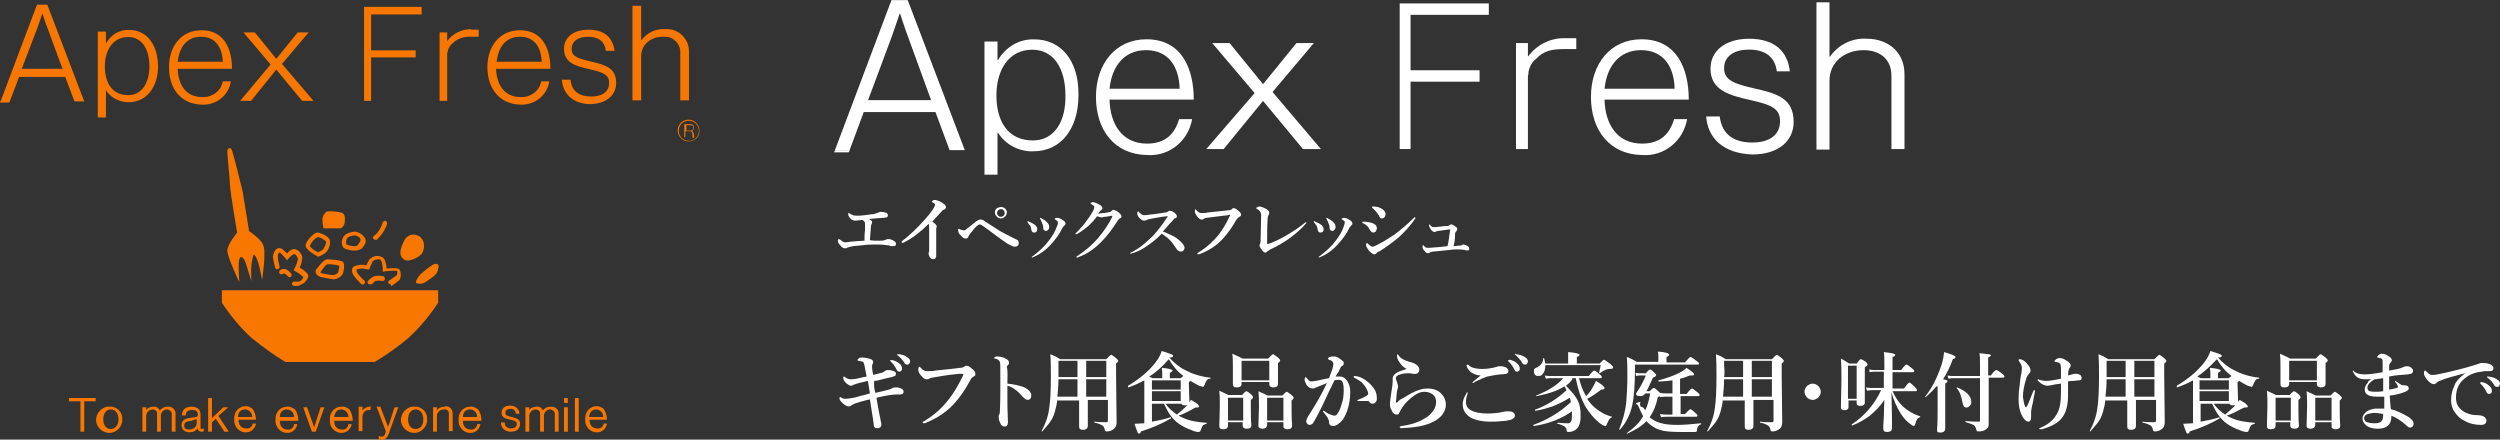 <?xml version="1.0" encoding="utf-8"?>
<!-- Generator: Adobe Illustrator 25.3.1, SVG Export Plug-In . SVG Version: 6.00 Build 0)  -->
<svg version="1.1" id="レイヤー_1" xmlns="http://www.w3.org/2000/svg" xmlns:xlink="http://www.w3.org/1999/xlink" x="0px"
	 y="0px" viewBox="0 0 460.1 80.9" style="enable-background:new 0 0 460.1 80.9;" xml:space="preserve">
<rect x="0" y="0" width="460.1" height="80.9" fill="#333333" stroke="none"/>
<style type="text/css">
	.st0{enable-background:new    ;}
	.st1{fill:#FFFFFF;}
	.st2{fill:#F77700;}
</style>
<g>
	<g class="st0">
		<path class="st1" d="M161.1,72.3c0.9-0.2,1.8-0.4,2.5-0.6c0.2-0.1,0.4-0.1,0.5-0.2c0.1-0.1,0.4-0.2,0.7-0.2c0,0,0.1,0,0.1,0
			c0.4,0,0.8,0.1,0.9,0.2c0.3,0.1,0.5,0.3,0.5,0.6c0,0.3-0.2,0.5-0.7,0.5c-0.2,0-0.4,0-0.6,0c-0.8,0-2,0.2-3.7,0.6
			c0.3,1.9,0.6,3.3,0.8,4.3c0.1,0.4,0.1,0.6,0.1,0.7c0,0.2-0.1,0.4-0.3,0.5c-0.1,0.1-0.3,0.1-0.5,0.1c-0.4,0-0.6-0.2-0.6-0.7
			c-0.2-1.6-0.5-3.1-0.7-4.6c-1.4,0.3-2.2,0.6-2.6,0.7c-0.4,0.2-0.7,0.3-0.8,0.4c-0.1,0.1-0.3,0.2-0.5,0.2c-0.4,0-0.9-0.3-1.5-1
			c-0.1-0.1-0.2-0.3-0.2-0.5c0-0.1,0-0.2,0.1-0.2c0.1,0,0.2,0,0.3,0.1c0.2,0.2,0.5,0.2,0.8,0.2c0.3,0,0.8-0.1,1.4-0.2
			c0.2,0,0.7-0.2,1.5-0.4c0.6-0.1,1.1-0.3,1.5-0.4c-0.2-1.2-0.3-2-0.4-2.3c-0.9,0.2-1.5,0.4-2,0.5c-0.3,0.1-0.5,0.2-0.6,0.2
			c-0.2,0.1-0.3,0.2-0.5,0.2c-0.2,0-0.5-0.2-0.9-0.5c-0.4-0.4-0.5-0.7-0.5-0.9c0-0.2,0-0.3,0.1-0.3c0.1,0,0.1,0,0.2,0.1
			c0.4,0.3,0.7,0.4,1.1,0.4c0.2,0,0.5,0,1-0.1c0.6-0.1,1.2-0.3,1.9-0.4c-0.3-1.4-0.4-2.2-0.5-2.4c-0.1-0.2-0.1-0.3-0.2-0.3
			c-0.1-0.1-0.4-0.1-0.8-0.2c-0.1,0-0.2-0.1-0.2-0.1c0-0.1,0.1-0.2,0.3-0.4c0.1-0.1,0.4-0.1,0.6-0.1c0.4,0,0.9,0.1,1.3,0.2
			c0.4,0.1,0.7,0.3,0.7,0.6c0,0.1,0,0.3-0.1,0.4c-0.1,0.1-0.1,0.3-0.1,0.4c0,0,0,0.1,0,0.1c0,0.5,0.1,1,0.2,1.5
			c0.7-0.2,1.2-0.3,1.6-0.4c0.1,0,0.3-0.1,0.4-0.2c0.2-0.2,0.5-0.3,0.7-0.3c0.5,0,0.8,0.1,1.1,0.2c0.2,0.1,0.4,0.2,0.4,0.5
			c0,0.2-0.1,0.3-0.2,0.4c-0.1,0-0.3,0.1-0.6,0.2c-0.4,0.1-1,0.2-1.7,0.4c-0.7,0.2-1.2,0.3-1.5,0.3
			C160.8,70.8,160.9,71.6,161.1,72.3z M164.3,66.3c0.5,0.1,0.8,0.3,1.1,0.5c0.4,0.3,0.6,0.6,0.6,1c0,0.2,0,0.3-0.1,0.4
			c-0.1,0.1-0.2,0.2-0.4,0.2c-0.2,0-0.4-0.1-0.5-0.4c-0.3-0.6-0.6-1-1-1.4c-0.1-0.1-0.2-0.2-0.2-0.2c0-0.1,0.1-0.1,0.2-0.1
			C164.1,66.2,164.2,66.3,164.3,66.3z M165.6,65.2c0.5,0.1,0.9,0.2,1.3,0.5c0.4,0.2,0.6,0.5,0.6,0.8c0,0.2-0.1,0.3-0.2,0.5
			c-0.1,0.1-0.2,0.1-0.3,0.1c-0.3,0-0.5-0.1-0.6-0.4c-0.3-0.5-0.7-0.9-1.1-1.2c-0.1-0.1-0.2-0.2-0.2-0.2c0-0.1,0-0.1,0.1-0.1
			C165.3,65.2,165.5,65.2,165.6,65.2z"/>
		<path class="st1" d="M176.5,68.8c-2.2,0.2-3.8,0.5-4.9,0.7c-0.2,0-0.4,0.1-0.6,0.2c-0.1,0.1-0.3,0.1-0.5,0.1c-0.3,0-0.6-0.2-1-0.7
			c-0.4-0.4-0.5-0.8-0.5-1.1s0.1-0.5,0.2-0.5c0.1,0,0.1,0.1,0.3,0.2c0.2,0.3,0.4,0.4,0.6,0.5c0.2,0.1,0.4,0.1,0.6,0.1
			c0.1,0,0.1,0,0.2,0c0.5,0,0.9,0,1.2-0.1c2.2-0.2,3.8-0.4,4.6-0.5c0.3,0,0.6-0.1,0.7-0.2c0.2-0.1,0.3-0.2,0.4-0.2
			c0.3,0,0.6,0.1,1,0.5c0.3,0.2,0.5,0.4,0.6,0.6c0.1,0.1,0.1,0.3,0.1,0.5c0,0.2-0.1,0.3-0.3,0.4c-0.3,0.1-0.5,0.4-0.7,0.8
			c-0.9,1.7-1.9,3.1-3,4.3c-1.5,1.6-3.3,2.7-5.3,3.5c-0.1,0-0.2,0-0.2,0c-0.1,0-0.2-0.1-0.2-0.2c0-0.1,0.1-0.1,0.3-0.2
			c1.8-1.1,3.3-2.4,4.5-4c0.9-1.1,1.7-2.5,2.5-4.1c0.1-0.3,0.2-0.4,0.2-0.5c0-0.1-0.1-0.1-0.2-0.1C177,68.8,176.8,68.8,176.5,68.8z"
			/>
		<path class="st1" d="M185.4,70.6c1,0.1,2,0.3,2.9,0.6c1,0.4,1.5,1,1.5,1.6c0,0.3-0.1,0.5-0.2,0.6c-0.1,0.1-0.3,0.2-0.4,0.2
			c-0.3,0-0.6-0.2-0.9-0.5c-0.5-0.5-0.8-0.9-1.2-1.2c-0.5-0.4-1.1-0.8-1.7-0.9c0,1.2,0,2.1,0,2.8c0,0.3,0,1.6,0.1,3.9
			c0,0.5-0.2,0.8-0.6,0.8c-0.3,0-0.5-0.1-0.7-0.4c-0.2-0.4-0.4-0.8-0.4-1.3c0-0.2,0-0.4,0.1-0.5c0-0.1,0.1-0.2,0.1-0.3
			c0-0.4,0.1-1.6,0.1-3.6c0-0.6,0-1.1,0-1.5l0-2.9c0-0.8,0-1.2-0.1-1.4c0-0.1-0.2-0.3-0.3-0.4c-0.2-0.1-0.4-0.2-0.6-0.2
			c-0.1,0-0.2-0.1-0.2-0.1s0.1-0.1,0.2-0.2c0.2-0.1,0.3-0.1,0.4-0.1c0.5,0,1,0.1,1.6,0.4c0.4,0.2,0.6,0.4,0.6,0.8
			c0,0.2-0.1,0.3-0.3,0.5c-0.1,0.1-0.1,0.2-0.1,0.3C185.5,68.2,185.4,69.2,185.4,70.6z"/>
		<path class="st1" d="M194.6,73.4c-0.1,0.6-0.1,1.1-0.3,1.7c-0.2,1-0.5,1.8-1,2.5c-0.4,0.6-0.9,1.1-1.5,1.8c0,0,0,0,0,0
			c-0.1,0-0.1,0-0.1-0.1c0,0,0,0,0,0c0.7-1.3,1.2-2.6,1.4-4.2c0.2-1.3,0.3-3.2,0.3-5.8c0-1.5,0-2.9-0.1-4.1c0.6,0.2,1.2,0.5,1.8,0.9
			h8.5c0.5-0.5,0.8-0.8,0.9-0.8c0.1,0,0.4,0.2,0.9,0.6c0.2,0.2,0.4,0.4,0.4,0.5s-0.1,0.3-0.4,0.5v1.8l0.1,9c0,0.4-0.1,0.7-0.2,0.9
			c-0.1,0.1-0.2,0.3-0.4,0.4c-0.4,0.3-0.8,0.4-1.2,0.4c-0.1,0-0.2,0-0.3-0.1c0-0.1-0.1-0.2-0.1-0.3c-0.1-0.4-0.2-0.6-0.6-0.8
			c-0.2-0.1-0.6-0.3-1.2-0.4c0,0-0.1,0-0.1-0.1c0-0.1,0-0.1,0.1-0.1c0.6,0.1,1.3,0.1,2.1,0.1c0.2,0,0.3-0.1,0.3-0.3v-3.8h-3.7
			c0,2.6,0,4.2,0,4.8c0,0.4-0.3,0.7-0.9,0.7c-0.5,0-0.7-0.2-0.7-0.6l0-2.4v-2.4H194.6z M194.8,69.8c0,1.1-0.1,2.2-0.2,3.2h3.7v-3.2
			H194.8z M194.8,69.4h3.5v-3h-3.5v0.8C194.8,68.2,194.8,68.9,194.8,69.4z M203.6,69.4v-3h-3.7v3H203.6z M203.6,73v-3.2h-3.7V73
			H203.6z"/>
		<path class="st1" d="M216.9,76.5c0.2,0.1,0.4,0.2,0.6,0.3c1.2,0.6,2.7,0.9,4.5,1c0,0,0.1,0,0.1,0.1c0,0,0,0.1-0.1,0.1
			c-0.3,0.1-0.6,0.2-0.7,0.4c-0.1,0.2-0.2,0.4-0.3,0.7c-0.1,0.3-0.2,0.4-0.4,0.4c-0.1,0-0.3,0-0.7-0.1c-0.8-0.3-1.6-0.6-2.3-1
			c-0.9-0.5-1.5-1.1-2-1.7c-0.5-0.6-0.9-1.4-1.4-2.4H212v3.3c1.1-0.2,2.2-0.4,3.4-0.8c0.1,0,0.1,0,0.1,0.1c0,0,0,0.1,0,0.1
			c-1.5,0.9-3.3,1.7-5.5,2.4c-0.1,0.3-0.2,0.4-0.4,0.4c-0.1,0-0.2-0.1-0.3-0.4c-0.1-0.3-0.3-0.7-0.5-1.4c0.5,0,1.1-0.1,1.8-0.1v-4.2
			c0-1.2,0-2.4,0-3.7c-0.9,0.5-1.8,0.9-2.9,1.3c0,0,0,0,0,0c-0.1,0-0.1-0.1-0.1-0.2c0,0,0,0,0-0.1c2.2-1.3,3.8-2.7,5-4.2
			c0.6-0.8,1-1.5,1.2-2.2c0.9,0.3,1.6,0.5,1.8,0.6c0.2,0.1,0.3,0.2,0.3,0.3c0,0.2-0.2,0.3-0.7,0.3c0.8,0.9,1.7,1.7,2.9,2.3
			c1.3,0.7,2.8,1.2,4.6,1.4c0,0,0.1,0,0.1,0.1c0,0.1,0,0.1-0.1,0.1c-0.3,0-0.5,0.1-0.6,0.3c-0.1,0.2-0.3,0.4-0.4,0.8
			c-0.1,0.2-0.2,0.4-0.3,0.4c-0.1,0-0.3-0.1-0.7-0.2c-0.4-0.2-1-0.5-1.6-0.9c0,0.1-0.2,0.1-0.3,0.2v0.5l0.1,3.1c0,0.1,0,0.1,0,0.1
			c0.1-0.2,0.2-0.3,0.3-0.4c0.7,0.4,1.2,0.7,1.3,0.9c0.1,0.1,0.2,0.2,0.2,0.3c0,0.1-0.1,0.2-0.4,0.2c-0.1,0-0.2,0-0.3,0
			C218.8,75.7,217.8,76.2,216.9,76.5z M211.5,69.3c0.1,0.1,0.3,0.1,0.6,0.3h1.8v-0.7c0-0.4,0-0.7-0.1-1.2c1.3,0.1,2,0.3,2,0.5
			c0,0.1-0.2,0.3-0.5,0.4v1h2c0.1-0.1,0.2-0.2,0.5-0.4c-1.1-0.8-2-1.9-2.7-3.1C214,67.4,212.8,68.5,211.5,69.3z M217.3,71.7V70H212
			v1.7H217.3z M217.3,73.8v-1.8H212v1.8H217.3z M216.6,76.3c0.7-0.6,1.3-1.1,1.7-1.5c0.1-0.1,0.1-0.2,0.3-0.3
			c-0.1,0.1-0.3,0.1-0.5,0.1c-0.4,0-0.6-0.1-0.7-0.3h-2.9C215,75,215.7,75.7,216.6,76.3z"/>
		<path class="st1" d="M228.8,77.7H226v0.6c0,0.5-0.3,0.7-0.9,0.7c-0.5,0-0.7-0.2-0.7-0.6l0.1-3.7c0-0.9,0-1.8-0.1-2.8
			c0.7,0.3,1.2,0.6,1.7,0.8h2.5c0.4-0.5,0.7-0.7,0.8-0.7c0.1,0,0.4,0.2,0.9,0.6c0.2,0.2,0.3,0.4,0.3,0.5s-0.1,0.3-0.4,0.5v0.8
			c0,1.6,0,2.9,0.1,3.9c0,0.4-0.3,0.6-0.9,0.6c-0.4,0-0.7-0.2-0.7-0.6V77.7z M228.8,77.4v-4.2H226v4.2H228.8z M233.6,70.3h-5.1v0.3
			c0,0.5-0.3,0.7-0.9,0.7c-0.5,0-0.7-0.2-0.7-0.6l0-2.7c0-1.2,0-2.2-0.1-2.9c0.6,0.3,1.2,0.5,1.9,0.9h4.7c0.5-0.5,0.7-0.8,0.9-0.8
			c0.1,0,0.4,0.2,0.9,0.6c0.2,0.2,0.4,0.4,0.4,0.5c0,0.2-0.1,0.3-0.4,0.5v0.6l0,3.2c0,0.5-0.3,0.7-0.9,0.7c-0.4,0-0.7-0.2-0.7-0.6
			V70.3z M233.6,70v-3.6h-5.1V70H233.6z M236.2,77.7h-3v0.5c0,0.4-0.3,0.7-0.9,0.7c-0.4,0-0.7-0.2-0.7-0.5l0.1-3.6
			c0-0.9,0-1.8-0.1-2.8c0.7,0.3,1.3,0.6,1.7,0.8h2.7c0.5-0.5,0.7-0.7,0.8-0.7c0.1,0,0.4,0.2,0.9,0.6c0.2,0.2,0.4,0.4,0.4,0.5
			c0,0.1-0.1,0.3-0.4,0.5v0.8c0,1.3,0,2.6,0.1,3.8c0,0.5-0.3,0.7-0.9,0.7c-0.4,0-0.7-0.2-0.7-0.5V77.7z M236.2,77.4v-4.2h-3v4.2
			H236.2z"/>
		<path class="st1" d="M245.8,69.3c0.2,0,0.5,0,0.8,0c0.6,0,1,0.3,1.4,0.9c0.3,0.5,0.5,1.1,0.5,1.9c0,1.3-0.2,2.5-0.6,3.6
			c-0.3,0.8-0.6,1.3-0.9,1.7c-0.6,0.6-1.1,1-1.6,1c-0.5,0-0.8-0.2-0.8-0.7c0-0.2-0.1-0.5-0.3-0.9c-0.2-0.3-0.4-0.5-0.7-0.9
			c-0.1-0.1-0.1-0.2-0.1-0.2c0-0.1,0-0.1,0.1-0.1c0.1,0,0.1,0,0.2,0.1c0.4,0.3,0.7,0.5,1.1,0.6c0.3,0.1,0.5,0.2,0.6,0.2
			c0.3,0,0.5-0.1,0.6-0.3c0.3-0.4,0.6-1,0.8-1.8c0.3-0.8,0.4-1.7,0.4-2.5c0-0.8-0.1-1.3-0.2-1.6c-0.1-0.2-0.4-0.4-0.7-0.4
			c-0.2,0-0.5,0-0.8,0.1c-0.2,0.3-0.4,0.9-0.8,1.6c-0.7,1.5-1.2,2.6-1.5,3.2c-0.6,1.2-1.1,2.2-1.6,3c-0.1,0.2-0.4,0.4-0.7,0.4
			c-0.2,0-0.3-0.1-0.4-0.2c-0.1-0.1-0.2-0.3-0.2-0.4c0-0.3,0.1-0.5,0.3-0.9c1.4-2.2,2.6-4.2,3.5-6.2c-0.7,0.3-1.3,0.5-1.7,0.7
			c-0.3,0.1-0.4,0.2-0.5,0.2c-0.1,0.1-0.2,0.1-0.4,0.1c-0.3,0-0.6-0.1-0.9-0.4c-0.2-0.2-0.3-0.3-0.4-0.6c-0.1-0.2-0.2-0.4-0.2-0.5
			c0-0.4,0.1-0.6,0.2-0.6c0.1,0,0.1,0.1,0.2,0.2c0.3,0.4,0.6,0.6,0.8,0.6c0.3,0,0.8-0.1,1.4-0.2c0,0,0.7-0.2,1.9-0.4
			c0.5-1.3,0.8-2.1,0.8-2.6c0-0.2-0.1-0.4-0.2-0.5c-0.1-0.1-0.3-0.2-0.6-0.3c-0.2-0.1-0.2-0.1-0.2-0.2c0-0.1,0.1-0.2,0.3-0.3
			c0.3-0.1,0.5-0.1,0.8-0.1s0.6,0.1,0.9,0.3c0.3,0.2,0.6,0.4,0.8,0.6c0.1,0.1,0.1,0.3,0.1,0.4c0,0.2-0.1,0.4-0.4,0.5
			c-0.1,0.1-0.2,0.2-0.3,0.5c-0.1,0.1-0.1,0.3-0.3,0.6S245.9,69.1,245.8,69.3z M251.7,73.8c-0.4,0-0.8,0-1.2,0c-0.2,0-0.4,0-0.5,0
			c-0.1,0-0.2,0-0.2-0.1c0-0.1,0-0.1,0.1-0.1c1.3-0.5,1.9-0.9,1.9-1.1c0-0.4-0.2-0.8-0.5-1.3c-0.3-0.4-0.6-0.8-0.9-1
			c-0.3-0.2-0.6-0.4-1-0.6c-0.2-0.1-0.3-0.2-0.3-0.2c0-0.1,0.1-0.2,0.2-0.2l0.1,0c1,0.1,1.8,0.6,2.6,1.3c0.5,0.5,0.9,1,1.1,1.4
			c0.2,0.4,0.3,0.9,0.3,1.5c0,0.3-0.1,0.5-0.3,0.7c-0.1,0.1-0.3,0.2-0.4,0.2c0,0-0.1,0-0.1,0c-0.2,0-0.4-0.1-0.6-0.3
			C252.1,73.9,251.9,73.8,251.7,73.8z"/>
		<path class="st1" d="M259.7,72.4c1.1-0.6,2.1-0.9,2.9-0.9c1.2,0,2.1,0.3,2.7,1c0.5,0.5,0.8,1.2,0.8,2c0,0.7-0.3,1.4-0.8,2
			c-0.5,0.5-1.1,1-1.9,1.3c-1.3,0.6-3.1,0.9-5.4,1c0,0-0.1,0-0.1,0c-0.2,0-0.3-0.1-0.3-0.2c0-0.1,0.1-0.1,0.3-0.2
			c1.7-0.2,3.2-0.7,4.3-1.4c0.8-0.4,1.3-1,1.7-1.6c0.3-0.5,0.4-1,0.4-1.4c0-0.6-0.2-1.1-0.6-1.4c-0.4-0.3-0.9-0.5-1.6-0.5
			c-0.5,0-1.1,0.2-1.7,0.6c-0.6,0.4-1.3,1-1.9,1.7c-0.4,0.5-0.7,1-0.9,1.4c-0.1,0.3-0.2,0.5-0.5,0.5c-0.4,0-0.7-0.2-0.9-0.6
			c-0.2-0.4-0.4-0.8-0.4-1.2c0-0.4,0.1-1.4,0.4-3.2c0.1-0.5,0.1-0.9,0.1-1.1v-0.5c0-0.4,0.2-0.7,0.6-1c0.4-0.3,1-0.5,2-0.8
			c-0.4-0.2-0.8-0.5-1.1-0.9c-0.4-0.5-0.7-1-0.7-1.5c0-0.2,0-0.3,0.1-0.3c0,0,0.1,0.1,0.2,0.2c0.3,0.5,1.1,1,2.4,1.3
			c0.4,0.1,0.7,0.3,1,0.5c0.2,0.2,0.4,0.5,0.4,0.8c0,0,0,0,0,0.1c0,0.2-0.1,0.4-0.2,0.5c-0.1,0.1-0.3,0.2-0.4,0.2
			c-0.2,0-0.4,0-0.5,0c-0.2,0-0.4-0.1-0.7-0.1c-0.1,0-0.3,0-0.4,0c-0.5,0-1,0.1-1.6,0.3c-0.2,0.1-0.3,0.2-0.4,0.3
			c-0.1,0.1-0.1,0.2-0.1,0.3c0,0.1,0,0.3,0.1,0.4c0.2,0.6,0.3,1,0.3,1.1c0,0.1,0,0.3-0.1,0.5c0,0.2-0.1,0.3-0.1,0.4
			c-0.1,0.7-0.1,1.4-0.2,2c0,0.1,0,0.1,0.1,0.1c0,0,0.1,0,0.2-0.1c0.1,0,0.1-0.1,0.2-0.2l0.1-0.1c0,0,0.1,0,0.1-0.1
			C258.6,73.1,259.1,72.7,259.7,72.4z"/>
		<path class="st1" d="M270,72.2c0.1,0,0.1,0,0.1,0.1s0,0.2,0,0.2c-0.2,0.5-0.3,0.9-0.3,1.5c0,0.7,0.3,1.2,0.9,1.5
			c0.7,0.4,1.7,0.6,3.1,0.6c1,0,2-0.1,2.8-0.3c0.4-0.1,0.7-0.1,1-0.1c0.5,0,0.8,0.1,1,0.3c0.2,0.2,0.2,0.3,0.2,0.5
			c0,0.2-0.1,0.4-0.3,0.5c-0.2,0.2-0.4,0.2-0.6,0.3c-0.5,0.1-1,0.2-1.6,0.2c-0.7,0.1-1.3,0.1-2.1,0.1c-1.2,0-2.2-0.2-3-0.5
			c-0.6-0.2-1.1-0.6-1.5-1.1c-0.3-0.4-0.5-0.9-0.5-1.6c0-0.6,0.2-1.3,0.7-2C269.9,72.3,269.9,72.2,270,72.2z M270.1,67.1
			c0,0,0.1,0,0.2,0.1c0.3,0.4,1.2,0.7,2.5,0.7c0.8,0,1.7-0.1,2.7-0.4c0.2-0.1,0.4-0.1,0.6-0.1c0.2,0,0.5,0,0.7,0.1
			c0.5,0.1,0.8,0.4,0.8,0.7c0,0.3-0.1,0.5-0.4,0.6c-0.1,0-0.5,0.1-1.1,0.1c-1,0.1-1.8,0.3-2.4,0.4c-0.6,0.2-1.3,0.5-2.1,0.9
			c-0.3,0.2-0.5,0.3-0.5,0.3c-0.1,0-0.1,0-0.1-0.1c0-0.1,0.5-0.5,1.5-1.3c-0.7,0-1.3-0.3-1.8-0.6c-0.2-0.2-0.4-0.4-0.6-0.7
			c-0.1-0.2-0.2-0.4-0.2-0.6C270,67.2,270,67.1,270.1,67.1z M277.8,66.2c0.5,0.1,1,0.3,1.3,0.6c0.4,0.3,0.6,0.6,0.6,1
			c0,0.2,0,0.3-0.1,0.4c-0.1,0.1-0.2,0.2-0.4,0.2c-0.2,0-0.4-0.1-0.5-0.4c-0.3-0.6-0.6-1-1-1.4c-0.1-0.1-0.2-0.2-0.2-0.2
			c0,0,0-0.1,0.1-0.1c0,0,0.1,0,0.1,0C277.8,66.2,277.8,66.2,277.8,66.2z M279.1,65.2c0.6,0.1,1.1,0.2,1.5,0.5
			c0.4,0.2,0.6,0.5,0.6,0.8c0,0.2-0.1,0.3-0.2,0.5c-0.1,0.1-0.2,0.1-0.3,0.1c-0.3,0-0.5-0.1-0.6-0.4c-0.3-0.5-0.7-0.9-1.1-1.3
			c-0.1-0.1-0.2-0.2-0.2-0.2c0,0,0-0.1,0-0.1c0,0,0.1,0,0.1,0C279,65.2,279,65.2,279.1,65.2z"/>
		<path class="st1" d="M288.2,71c1,1,1.8,1.9,2.2,2.8c0.4,0.8,0.5,1.7,0.5,2.8c0,1-0.2,1.8-0.7,2.3c-0.4,0.4-0.9,0.6-1.5,0.6
			c-0.2,0-0.3,0-0.3-0.1c0,0-0.1-0.1-0.1-0.3c0-0.3-0.2-0.5-0.5-0.7c-0.2-0.1-0.6-0.3-1.1-0.4c0,0-0.1,0-0.1-0.1
			c0-0.1,0-0.1,0.1-0.1c1,0.1,1.7,0.1,1.9,0.1c0.2,0,0.4-0.1,0.5-0.3c0.2-0.2,0.2-0.8,0.2-1.7v-0.2c-2,1.4-4.3,2.3-7,2.7
			c-0.1,0-0.1,0-0.1-0.1c0,0,0,0,0-0.1c2.7-1,5-2.4,6.9-4.2c0-0.2-0.1-0.5-0.2-0.8c-1.1,0.7-2.2,1.2-3.2,1.6
			c-0.9,0.3-1.9,0.6-3.1,0.8c-0.1,0-0.1,0-0.1-0.1c0,0,0,0,0-0.1c2.2-0.8,4.1-2,5.8-3.6c-0.1-0.3-0.3-0.5-0.4-0.7
			c-1.2,0.8-3,1.4-5.1,1.8c-0.1,0-0.1,0-0.1-0.1c0,0,0,0,0,0c2.2-0.9,3.9-1.9,5-3.2h-2.2c-0.3,0-0.6,0-1,0.1l-0.2-0.6
			c0.4,0.1,0.8,0.1,1.2,0.1h6.9c0.5-0.7,0.9-1,1-1c0.1,0,0.5,0.2,1,0.7c0.3,0.2,0.4,0.4,0.4,0.5s-0.1,0.2-0.2,0.2h-4
			c0.3,1.2,0.7,2.3,1.3,3.3c0.5-0.5,0.9-1,1.2-1.6c0.2-0.4,0.5-0.8,0.6-1.2c1.1,0.6,1.6,1.1,1.6,1.3c0,0.2-0.2,0.3-0.6,0.3
			c-0.8,0.6-1.6,1.2-2.6,1.7c0.4,0.6,0.9,1.2,1.4,1.6c0.9,0.8,2,1.4,3.2,1.7c0,0,0,0,0,0c0,0,0,0.1-0.1,0.1
			c-0.2,0.1-0.4,0.3-0.5,0.5c-0.1,0.2-0.2,0.4-0.4,0.8c-0.1,0.2-0.1,0.3-0.2,0.3c0,0-0.1,0-0.1,0c-0.1,0-0.2-0.1-0.5-0.2
			c-1-0.6-1.8-1.5-2.6-2.6c-1.1-1.5-1.8-3.5-2.3-6h-0.6C289.3,70.1,288.8,70.5,288.2,71z M290.2,66.9h4.2c0.5-0.5,0.7-0.7,0.8-0.7
			c0.1,0,0.5,0.3,1.2,0.8c0.3,0.3,0.5,0.5,0.5,0.6c0,0.2-0.2,0.3-0.7,0.3c-0.3,0-0.6,0.1-0.8,0.2c-0.2,0.1-0.6,0.3-1,0.6
			c0,0,0,0,0,0c-0.1,0-0.1,0-0.1-0.1v0c0.1-0.5,0.2-0.9,0.3-1.4h-10.2c0,0.6-0.1,1.2-0.4,1.5c-0.2,0.4-0.5,0.5-0.9,0.5
			c-0.5,0-0.8-0.3-0.8-0.8c0-0.2,0-0.4,0.1-0.5c0.1-0.1,0.2-0.2,0.5-0.3c0.7-0.4,1.1-0.9,1.1-1.6c0,0,0-0.1,0.1-0.1
			c0,0,0.1,0,0.1,0.1c0.1,0.3,0.1,0.6,0.2,0.9h4.2v-1.2c0-0.1,0-0.4,0-0.9c1.4,0.1,2.1,0.3,2.1,0.5c0,0.2-0.2,0.3-0.5,0.4V66.9z"/>
		<path class="st1" d="M306.5,66.7h3.6c0.6-0.7,0.9-1,1-1c0.1,0,0.5,0.2,1.1,0.7c0.3,0.2,0.5,0.4,0.5,0.5c0,0.1-0.1,0.2-0.2,0.2
			h-11.6V68c0,2.9-0.2,5.2-0.5,6.6c-0.4,1.7-1.1,3.2-2.3,4.5c0,0,0,0,0,0c-0.1,0-0.1,0-0.1-0.1c0,0,0,0,0,0c0.6-1.5,1.1-3.1,1.3-5
			c0.1-1.3,0.2-2.9,0.2-4.7c0-1.3,0-2.5-0.1-3.6c0.6,0.2,1.2,0.5,1.8,0.9h4v-1c0-0.3,0-0.6-0.1-0.9c1.4,0.1,2.1,0.3,2.1,0.6
			c0,0.1-0.2,0.3-0.5,0.4V66.7z M302.8,75.5c0.4-0.8,0.7-1.9,0.9-3.1h-0.9c-0.2,0.3-0.5,0.5-0.8,0.5c-0.6,0-0.9-0.1-0.9-0.4
			c0-0.1,0.1-0.3,0.4-0.7c0.4-0.6,0.9-1.5,1.4-2.7h-0.9c-0.3,0-0.6,0-0.9,0.1l-0.1-0.6c0.3,0.1,0.7,0.1,1,0.1h0.9
			c0.4-0.5,0.7-0.7,0.8-0.7c0.1,0,0.4,0.2,0.8,0.6c0.2,0.2,0.3,0.3,0.3,0.4c0,0.2-0.2,0.4-0.6,0.5c-0.6,1.4-1,2.2-1.2,2.5h0.6
			c0.4-0.4,0.6-0.6,0.8-0.6c0.1,0,0.4,0.2,0.8,0.6c0.1,0.1,0.2,0.2,0.3,0.3c0.5,0.1,0.9,0.1,1.2,0.1h1.1v-2.4
			c-0.7,0.1-1.5,0.2-2.5,0.2c-0.1,0-0.1,0-0.1-0.1c0,0,0-0.1,0-0.1c1.6-0.4,2.9-0.9,3.9-1.4c0.6-0.3,1.1-0.7,1.3-0.9
			c0.9,0.6,1.4,1,1.4,1.2c0,0.2-0.2,0.2-0.5,0.2c-0.1,0-0.2,0-0.3,0c-0.7,0.3-1.3,0.5-1.8,0.6v2.8h1.2c0.5-0.7,0.9-1,1-1
			c0.1,0,0.4,0.2,1,0.7c0.3,0.2,0.4,0.4,0.4,0.5c0,0.1-0.1,0.2-0.2,0.2h-3.3v3.3h0.8c0.6-0.6,0.9-0.9,1-0.9c0.1,0,0.4,0.2,0.9,0.7
			c0.3,0.2,0.4,0.4,0.4,0.5c0,0.1-0.1,0.2-0.2,0.2h-5.4c-0.3,0-0.7,0-1.1,0.1l-0.2-0.6c0.5,0.1,0.9,0.1,1.3,0.1h1v-3.3h-1.1
			c-0.3,0-0.7,0-1.2,0.1l-0.1-0.2c0,0-0.1,0.1-0.3,0.2c-0.3,1.5-0.8,2.7-1.5,3.7c0.6,0.5,1.3,0.9,2.2,1.1c0.7,0.2,1.7,0.3,2.9,0.3
			c1,0,2.5-0.1,4.3-0.3c0,0,0.1,0,0.1,0.1c0,0.1,0,0.1-0.1,0.1c-0.2,0.1-0.4,0.2-0.5,0.4c-0.1,0.2-0.2,0.4-0.2,0.8
			c0,0.1-0.1,0.2-0.4,0.2c-0.4,0-1.2,0-2.6,0c-1.7,0-3-0.1-3.9-0.4c-0.8-0.3-1.5-0.7-2.1-1.3l-0.3-0.3c-0.8,0.9-2,1.6-3.5,2.3
			c0,0,0,0,0,0c-0.1,0-0.1,0-0.1-0.1c0,0,0,0,0,0c1.4-1,2.4-2,3-3.1c-0.3-0.6-0.6-1.2-0.9-1.9c0-0.1-0.1-0.2-0.3-0.3
			c-0.1,0-0.1-0.1-0.1-0.1c0-0.1,0.1-0.2,0.3-0.2c0.2-0.1,0.3-0.1,0.4-0.1c0.1,0,0.1,0,0.1,0.1l-0.1,0.3c0,0.1,0.1,0.2,0.2,0.5
			C302.3,74.8,302.5,75.1,302.8,75.5z"/>
		<path class="st1" d="M317.1,73.4c-0.1,0.6-0.1,1.1-0.3,1.7c-0.2,1-0.5,1.8-1,2.5c-0.4,0.6-0.9,1.1-1.5,1.8c0,0,0,0,0,0
			c-0.1,0-0.1,0-0.1-0.1c0,0,0,0,0,0c0.7-1.3,1.2-2.6,1.4-4.2c0.2-1.3,0.3-3.2,0.3-5.8c0-1.5,0-2.9-0.1-4.1c0.6,0.2,1.2,0.5,1.8,0.9
			h8.5c0.5-0.5,0.8-0.8,0.9-0.8c0.1,0,0.4,0.2,0.9,0.6c0.2,0.2,0.4,0.4,0.4,0.5s-0.1,0.3-0.4,0.5v1.8l0.1,9c0,0.4-0.1,0.7-0.2,0.9
			c-0.1,0.1-0.2,0.3-0.4,0.4c-0.4,0.3-0.8,0.4-1.2,0.4c-0.1,0-0.2,0-0.3-0.1c0-0.1-0.1-0.2-0.1-0.3c-0.1-0.4-0.2-0.6-0.6-0.8
			c-0.2-0.1-0.6-0.3-1.2-0.4c0,0-0.1,0-0.1-0.1c0-0.1,0-0.1,0.1-0.1c0.6,0.1,1.3,0.1,2.1,0.1c0.2,0,0.3-0.1,0.3-0.3v-3.8h-3.7
			c0,2.6,0,4.2,0,4.8c0,0.4-0.3,0.7-0.9,0.7c-0.5,0-0.7-0.2-0.7-0.6l0-2.4v-2.4H317.1z M317.3,69.8c0,1.1-0.1,2.2-0.2,3.2h3.7v-3.2
			H317.3z M317.3,69.4h3.5v-3h-3.5v0.8C317.4,68.2,317.4,68.9,317.3,69.4z M326.1,69.4v-3h-3.7v3H326.1z M326.1,73v-3.2h-3.7V73
			H326.1z"/>
		<path class="st1" d="M333.6,70.6c0.4,0,0.8,0.2,1.1,0.5c0.2,0.3,0.4,0.6,0.4,1c0,0.4-0.2,0.8-0.5,1.1c-0.3,0.2-0.6,0.4-1,0.4
			c-0.4,0-0.8-0.2-1.1-0.5c-0.2-0.3-0.4-0.6-0.4-1c0-0.4,0.2-0.8,0.5-1.1C332.9,70.8,333.2,70.6,333.6,70.6z"/>
		<path class="st1" d="M340.2,73.8v1.1c0,0.4-0.3,0.6-0.8,0.6c-0.4,0-0.6-0.2-0.6-0.5l0.1-5.2c0-1.4,0-2.6-0.1-3.8
			c0.6,0.3,1.1,0.6,1.5,0.9h1.4c0.4-0.5,0.6-0.8,0.8-0.8c0.1,0,0.4,0.2,0.9,0.5c0.2,0.2,0.3,0.3,0.3,0.5c0,0.1-0.2,0.3-0.5,0.5v1.1
			l0,5.4c0,0.4-0.3,0.6-0.9,0.6c-0.4,0-0.6-0.2-0.6-0.5v-0.5H340.2z M341.7,73.4v-6.1h-1.6v6.1H341.7z M348.1,72.2
			c0,1.4,0.1,3.1,0.1,4.8c0,0.9,0,1.5,0,1.8c0,0.5-0.3,0.7-1,0.7c-0.4,0-0.6-0.2-0.6-0.6c0-0.1,0-0.9,0.1-2.2c0-1.2,0.1-2.3,0.1-3.1
			c-0.7,1.1-1.7,2.1-2.8,3c-1,0.7-2,1.3-3.1,1.7c0,0,0,0,0,0c-0.1,0-0.1,0-0.1-0.1c0,0,0,0,0-0.1c2.4-1.6,4.2-3.7,5.4-6.3h-1.4
			c-0.3,0-0.7,0-1.2,0.1l-0.2-0.6c0.5,0.1,1,0.1,1.4,0.1h1.9v-3h-1.4c-0.3,0-0.8,0-1.2,0.1L344,68c0.5,0.1,1,0.1,1.4,0.1h1.4V67
			c0-0.9,0-1.6-0.1-2.2c1,0.1,1.6,0.2,1.8,0.3c0.2,0.1,0.3,0.1,0.3,0.2c0,0.2-0.2,0.3-0.5,0.4v2.4h1.6c0.5-0.7,0.8-1,1-1
			c0.1,0,0.4,0.2,1,0.7c0.3,0.2,0.4,0.4,0.4,0.5c0,0.1-0.1,0.2-0.2,0.2h-3.8v3h2.1c0.6-0.8,0.9-1.1,1-1.1c0.1,0,0.5,0.3,1,0.8
			c0.3,0.3,0.4,0.5,0.4,0.6c0,0.1-0.1,0.2-0.2,0.2h-4.3c0.5,1.1,1.1,2,1.9,2.8c0.9,0.8,1.9,1.4,3.1,1.8c0,0,0.1,0,0.1,0.1
			s0,0.1-0.1,0.1c-0.2,0.1-0.4,0.2-0.5,0.4c-0.1,0.2-0.2,0.4-0.3,0.8c-0.1,0.3-0.2,0.4-0.3,0.4c-0.1,0-0.2-0.1-0.4-0.2
			c-0.8-0.5-1.4-1.2-2-2.1C349,74.8,348.5,73.6,348.1,72.2z"/>
		<path class="st1" d="M356.4,71.1c-0.6,0.7-1.2,1.3-2,2c0,0,0,0,0,0c-0.1,0-0.1,0-0.1-0.1c0,0,0,0,0,0c1.2-1.5,2.2-3.4,3-5.8
			c0.3-0.9,0.4-1.6,0.5-2.4c1.4,0.4,2.1,0.7,2.1,0.9c0,0.2-0.2,0.3-0.5,0.4c-0.5,1.4-1.1,2.6-1.8,3.7c0.4,0.1,0.6,0.1,0.7,0.2
			c0.1,0,0.1,0.1,0.1,0.2c0,0.1-0.1,0.2-0.4,0.4v8.3c0,0.4-0.3,0.7-0.8,0.7c-0.3,0-0.5,0-0.6-0.1c-0.1-0.1-0.1-0.2-0.1-0.5
			c0.1-1.1,0.1-2.5,0.1-4.2V71.1z M366,69.6v3.5l0,4.6c0,0.4,0,0.7-0.1,0.9c-0.1,0.1-0.2,0.3-0.4,0.4c-0.3,0.3-0.8,0.4-1.4,0.4
			c-0.1,0-0.2,0-0.3-0.1c0-0.1-0.1-0.1-0.1-0.3c-0.1-0.4-0.3-0.7-0.5-0.8c-0.2-0.1-0.7-0.3-1.4-0.5c0,0-0.1-0.1-0.1-0.1
			c0-0.1,0-0.1,0.1-0.1c1,0.1,1.8,0.1,2.4,0.1c0.2,0,0.2-0.1,0.2-0.2v-7.8h-4.8c-0.3,0-0.6,0-1,0.1l-0.2-0.6
			c0.4,0.1,0.8,0.1,1.1,0.1h4.9v-2.1c0-0.8,0-1.5-0.1-2.1c1,0.1,1.6,0.2,1.8,0.2c0.2,0.1,0.3,0.1,0.3,0.2c0,0.1-0.2,0.3-0.5,0.4v3.3
			h0.5c0.5-0.7,0.8-1,1-1c0.1,0,0.5,0.2,1.1,0.7c0.3,0.2,0.4,0.4,0.4,0.5s-0.1,0.2-0.2,0.2H366z M362.8,74c0,0.3-0.1,0.5-0.3,0.7
			c-0.2,0.2-0.4,0.3-0.6,0.3c-0.4,0-0.6-0.3-0.7-0.8c-0.2-1.2-0.5-2.1-1.1-2.8c0,0,0,0,0,0c0-0.1,0-0.1,0.1-0.1c0,0,0,0,0,0
			C361.9,72,362.8,72.9,362.8,74z"/>
		<path class="st1" d="M372.7,74.8c0,0.1,0.1,0.1,0.2,0.1c0.1,0,0.1-0.1,0.2-0.2c0.2-0.5,0.6-1.4,1.1-2.7c0.1-0.2,0.1-0.2,0.2-0.2
			c0.1,0,0.1,0,0.1,0.1c0,0.1,0,0.3-0.1,0.8c-0.1,0.2-0.1,0.6-0.2,1c-0.1,0.4-0.1,0.7-0.2,0.9c-0.1,0.6-0.2,1-0.2,1.2
			c0,0.2,0,0.4,0,0.6c0,0.2,0,0.4,0,0.5c0,0.4-0.2,0.7-0.5,0.7c-0.3,0-0.7-0.3-1-0.8c-0.5-0.8-0.8-1.9-0.8-3.3c0-1,0.1-2.1,0.3-3.5
			c0-0.3,0.1-0.5,0.1-0.8c0-0.2,0.1-0.4,0.1-0.4c0.1-0.5,0.1-0.8,0.1-1.1c0-0.4-0.2-0.8-0.5-1.2c-0.1-0.1-0.1-0.2-0.1-0.2
			c0-0.1,0.1-0.2,0.2-0.2c0.2,0,0.5,0.1,0.8,0.3c0.2,0.2,0.5,0.4,0.6,0.6c0.4,0.4,0.6,0.8,0.6,1.2c0,0.2-0.1,0.4-0.3,0.6
			c-0.2,0.2-0.3,0.4-0.4,0.6c-0.5,1.5-0.7,2.7-0.7,3.6C372.4,73.8,372.5,74.4,372.7,74.8z M380.6,69.1c0.4-0.1,0.7-0.2,0.8-0.2
			c0.1-0.1,0.3-0.1,0.5-0.1c0.1,0,0.2,0,0.4,0c0.5,0.1,0.8,0.3,0.8,0.8c0,0.3-0.2,0.4-0.5,0.4c-0.1,0-0.4,0-0.9,0.1
			c-0.3,0-0.7,0-1.1,0.1c0,0.6,0,1.5,0,2.6c0,1.6-0.3,2.9-0.9,3.8c-0.7,1.1-1.9,1.8-3.6,2.3c-0.2,0.1-0.4,0.1-0.6,0.1
			c-0.1,0-0.2,0-0.2-0.1c0-0.1,0.1-0.1,0.3-0.2c0.7-0.3,1.4-0.7,1.9-1.2c0.5-0.4,0.8-0.9,1.1-1.4c0.5-0.9,0.7-2.2,0.7-3.7l0-1.3
			c0-0.3,0-0.5,0-0.5c-0.2,0-0.4,0.1-0.8,0.1c-0.2,0-0.4,0.1-0.5,0.1c-0.7,0.1-1,0.2-1.1,0.2c-0.5,0-1.1-0.2-1.6-0.7
			c-0.2-0.2-0.3-0.3-0.3-0.4c0-0.1,0-0.1,0.1-0.1c0,0,0.1,0,0.2,0.1c0.3,0.1,0.8,0.2,1.4,0.2c0.3,0,1.2-0.1,2.6-0.4c0-0.3,0-1,0-1.9
			c0-0.4-0.1-0.7-0.1-0.8c-0.1-0.1-0.2-0.2-0.4-0.3c-0.1,0-0.3-0.1-0.5-0.1c-0.1,0-0.2-0.1-0.2-0.1c0-0.1,0.1-0.2,0.2-0.3
			c0.2-0.2,0.5-0.3,0.8-0.3c0.3,0,0.7,0.1,1.1,0.4c0.6,0.3,0.9,0.7,0.9,1c0,0.1-0.1,0.3-0.2,0.4c-0.1,0.1-0.1,0.3-0.2,0.4
			C380.7,68.3,380.6,68.7,380.6,69.1z"/>
		<path class="st1" d="M387.5,73.4c-0.1,0.6-0.1,1.1-0.3,1.7c-0.2,1-0.5,1.8-1,2.5c-0.4,0.6-0.9,1.1-1.5,1.8c0,0,0,0,0,0
			c-0.1,0-0.1,0-0.1-0.1c0,0,0,0,0,0c0.7-1.3,1.2-2.6,1.4-4.2c0.2-1.3,0.3-3.2,0.3-5.8c0-1.5,0-2.9-0.1-4.1c0.6,0.2,1.2,0.5,1.8,0.9
			h8.5c0.5-0.5,0.8-0.8,0.9-0.8c0.1,0,0.4,0.2,0.9,0.6c0.2,0.2,0.4,0.4,0.4,0.5s-0.1,0.3-0.4,0.5v1.8l0.1,9c0,0.4-0.1,0.7-0.2,0.9
			c-0.1,0.1-0.2,0.3-0.4,0.4c-0.4,0.3-0.8,0.4-1.2,0.4c-0.1,0-0.2,0-0.3-0.1c0-0.1-0.1-0.2-0.1-0.3c-0.1-0.4-0.2-0.6-0.6-0.8
			c-0.2-0.1-0.6-0.3-1.2-0.4c0,0-0.1,0-0.1-0.1c0-0.1,0-0.1,0.1-0.1c0.6,0.1,1.3,0.1,2.1,0.1c0.2,0,0.3-0.1,0.3-0.3v-3.8h-3.7
			c0,2.6,0,4.2,0,4.8c0,0.4-0.3,0.7-0.9,0.7c-0.5,0-0.7-0.2-0.7-0.6l0-2.4v-2.4H387.5z M387.7,69.8c0,1.1-0.1,2.2-0.2,3.2h3.7v-3.2
			H387.7z M387.7,69.4h3.5v-3h-3.5v0.8C387.7,68.2,387.7,68.9,387.7,69.4z M396.5,69.4v-3h-3.7v3H396.5z M396.5,73v-3.2h-3.7V73
			H396.5z"/>
		<path class="st1" d="M409.8,76.5c0.2,0.1,0.4,0.2,0.6,0.3c1.2,0.6,2.7,0.9,4.5,1c0,0,0.1,0,0.1,0.1c0,0,0,0.1-0.1,0.1
			c-0.3,0.1-0.6,0.2-0.7,0.4c-0.1,0.2-0.2,0.4-0.3,0.7c-0.1,0.3-0.2,0.4-0.4,0.4c-0.1,0-0.3,0-0.7-0.1c-0.8-0.3-1.6-0.6-2.3-1
			c-0.9-0.5-1.5-1.1-2-1.7c-0.5-0.6-0.9-1.4-1.4-2.4h-2.1v3.3c1.1-0.2,2.2-0.4,3.4-0.8c0.1,0,0.1,0,0.1,0.1c0,0,0,0.1,0,0.1
			c-1.5,0.9-3.3,1.7-5.5,2.4c-0.1,0.3-0.2,0.4-0.4,0.4c-0.1,0-0.2-0.1-0.3-0.4c-0.1-0.3-0.3-0.7-0.5-1.4c0.5,0,1.1-0.1,1.8-0.1v-4.2
			c0-1.2,0-2.4,0-3.7c-0.9,0.5-1.8,0.9-2.9,1.3c0,0,0,0,0,0c-0.1,0-0.1-0.1-0.1-0.2c0,0,0,0,0-0.1c2.2-1.3,3.8-2.7,5-4.2
			c0.6-0.8,1-1.5,1.2-2.2c0.9,0.3,1.6,0.5,1.8,0.6c0.2,0.1,0.3,0.2,0.3,0.3c0,0.2-0.2,0.3-0.7,0.3c0.8,0.9,1.7,1.7,2.9,2.3
			c1.3,0.7,2.8,1.2,4.6,1.4c0,0,0.1,0,0.1,0.1c0,0.1,0,0.1-0.1,0.1c-0.3,0-0.5,0.1-0.6,0.3c-0.1,0.2-0.3,0.4-0.4,0.8
			c-0.1,0.2-0.2,0.4-0.3,0.4c-0.1,0-0.3-0.1-0.7-0.2c-0.4-0.2-1-0.5-1.6-0.9c0,0.1-0.2,0.1-0.3,0.2v0.5l0.1,3.1c0,0.1,0,0.1,0,0.1
			c0.1-0.2,0.2-0.3,0.3-0.4c0.7,0.4,1.2,0.7,1.3,0.9c0.1,0.1,0.2,0.2,0.2,0.3c0,0.1-0.1,0.2-0.4,0.2c-0.1,0-0.2,0-0.3,0
			C411.7,75.7,410.7,76.2,409.8,76.5z M404.4,69.3c0.1,0.1,0.3,0.1,0.6,0.3h1.8v-0.7c0-0.4,0-0.7-0.1-1.2c1.3,0.1,2,0.3,2,0.5
			c0,0.1-0.2,0.3-0.5,0.4v1h2c0.1-0.1,0.2-0.2,0.5-0.4c-1.1-0.8-2-1.9-2.7-3.1C406.8,67.4,405.6,68.5,404.4,69.3z M410.2,71.7V70
			h-5.4v1.7H410.2z M410.2,73.8v-1.8h-5.4v1.8H410.2z M409.5,76.3c0.7-0.6,1.3-1.1,1.7-1.5c0.1-0.1,0.1-0.2,0.3-0.3
			c-0.1,0.1-0.3,0.1-0.5,0.1c-0.4,0-0.6-0.1-0.7-0.3h-2.9C407.9,75,408.6,75.7,409.5,76.3z"/>
		<path class="st1" d="M421.6,77.7h-2.8v0.6c0,0.5-0.3,0.7-0.9,0.7c-0.5,0-0.7-0.2-0.7-0.6l0.1-3.7c0-0.9,0-1.8-0.1-2.8
			c0.7,0.3,1.2,0.6,1.7,0.8h2.5c0.4-0.5,0.7-0.7,0.8-0.7c0.1,0,0.4,0.2,0.9,0.6c0.2,0.2,0.3,0.4,0.3,0.5s-0.1,0.3-0.4,0.5v0.8
			c0,1.6,0,2.9,0.1,3.9c0,0.4-0.3,0.6-0.9,0.6c-0.4,0-0.7-0.2-0.7-0.6V77.7z M421.6,77.4v-4.2h-2.8v4.2H421.6z M426.4,70.3h-5.1v0.3
			c0,0.5-0.3,0.7-0.9,0.7c-0.5,0-0.7-0.2-0.7-0.6l0-2.7c0-1.2,0-2.2-0.1-2.9c0.6,0.3,1.2,0.5,1.9,0.9h4.7c0.5-0.5,0.7-0.8,0.9-0.8
			c0.1,0,0.4,0.2,0.9,0.6c0.2,0.2,0.4,0.4,0.4,0.5c0,0.2-0.1,0.3-0.4,0.5v0.6l0,3.2c0,0.5-0.3,0.7-0.9,0.7c-0.4,0-0.7-0.2-0.7-0.6
			V70.3z M426.4,70v-3.6h-5.1V70H426.4z M429.1,77.7h-3v0.5c0,0.4-0.3,0.7-0.9,0.7c-0.4,0-0.7-0.2-0.7-0.5l0.1-3.6
			c0-0.9,0-1.8-0.1-2.8c0.7,0.3,1.3,0.6,1.7,0.8h2.7c0.5-0.5,0.7-0.7,0.8-0.7c0.1,0,0.4,0.2,0.9,0.6c0.2,0.2,0.4,0.4,0.4,0.5
			c0,0.1-0.1,0.3-0.4,0.5v0.8c0,1.3,0,2.6,0.1,3.8c0,0.5-0.3,0.7-0.9,0.7c-0.4,0-0.7-0.2-0.7-0.5V77.7z M429.1,77.4v-4.2h-3v4.2
			H429.1z"/>
		<path class="st1" d="M436.4,69.8c-0.4,0-0.8,0-1.2,0c-1,0-1.7-0.4-2.1-1.3c-0.1-0.1-0.1-0.2-0.1-0.2c0-0.1,0-0.1,0.1-0.1
			c0,0,0.1,0,0.1,0.1c0.4,0.4,1,0.6,2,0.6c0.6,0,1.7-0.1,3.3-0.4c0-0.7,0-1.2,0-1.6c0-0.4,0-0.7-0.1-0.8c-0.1-0.1-0.2-0.2-0.4-0.2
			c-0.1,0-0.2,0-0.4-0.1c-0.1,0-0.1,0-0.1-0.1s0.1-0.2,0.2-0.3c0.2-0.2,0.4-0.3,0.6-0.3c0.4,0,0.8,0.1,1.2,0.4
			c0.5,0.3,0.7,0.5,0.7,0.8c0,0.1-0.1,0.3-0.2,0.4c-0.2,0.2-0.3,0.4-0.3,0.6c0,0.1,0,0.3,0,0.5c0,0.2,0,0.3,0,0.4
			c0.5-0.1,1-0.2,1.6-0.3c0.4-0.1,0.7-0.2,0.9-0.3c0.2-0.1,0.4-0.2,0.8-0.2c0.3,0,0.6,0.1,0.8,0.3c0.2,0.2,0.3,0.3,0.3,0.5
			c0,0.2-0.1,0.4-0.2,0.5c-0.1,0.1-0.4,0.1-0.8,0.2c-1.4,0.1-2.6,0.2-3.4,0.4c0,0.4,0,0.8,0,1.2s0,0.8,0,1.2
			c0.6-0.1,1.1-0.2,1.4-0.3c0.1,0,0.2-0.1,0.2-0.2c0-0.1,0-0.2-0.1-0.3c0-0.1-0.1-0.3-0.4-0.6c0,0,0-0.1,0-0.1c0,0,0-0.1,0.1-0.1
			c0,0,0.1,0,0.1,0.1c0.3,0.2,0.6,0.4,0.9,0.6c0.2,0.1,0.3,0.1,0.5,0.1h0.1c0.5,0,0.8,0.2,0.8,0.6c0,0.2-0.1,0.3-0.3,0.4
			c-0.1,0.1-0.3,0.2-0.6,0.3c-0.8,0.3-1.7,0.5-2.6,0.6c0,0.3,0.1,1.2,0.2,2.5c0.9,0.2,2,0.7,3.2,1.4c0.6,0.4,1,0.8,1,1.3
			c0,0.2-0.1,0.4-0.2,0.5c-0.1,0.1-0.3,0.2-0.4,0.2c-0.2,0-0.4-0.1-0.6-0.3c-1.1-1-2.1-1.6-2.9-1.9c0,0.1,0,0.2,0,0.2
			c0,1.4-0.8,2.2-2.5,2.2c-0.9,0-1.5-0.2-2-0.5c-0.5-0.4-0.8-0.8-0.8-1.4c0-0.5,0.3-0.9,0.8-1.3c0.3-0.2,0.8-0.4,1.5-0.5
			c0.2,0,0.5,0,0.8,0c0.3,0,0.6,0,0.9,0c0-0.8,0-1.5,0-2.2c-0.3,0-0.7,0-1.3,0c-1.5,0-2.3-0.4-2.3-1.3c0-0.4,0.2-0.9,0.6-1.3
			C435.7,70.3,435.9,70.1,436.4,69.8z M438.6,76.2c-0.5-0.1-1-0.2-1.5-0.2c-0.1,0-0.2,0-0.4,0c-0.6,0.1-1,0.2-1.2,0.3
			c-0.3,0.2-0.4,0.4-0.4,0.7c0,0.3,0.2,0.6,0.5,0.7c0.3,0.1,0.7,0.2,1.4,0.2c0.6,0,1.1-0.1,1.3-0.4
			C438.5,77.3,438.6,76.9,438.6,76.2z M437,69.8c-0.3,0.2-0.6,0.4-0.9,0.7c-0.3,0.3-0.4,0.6-0.4,0.9c0,0.5,0.4,0.7,1.3,0.7
			c0.5,0,1,0,1.6-0.1c0-1,0-1.8,0-2.4c-0.2,0-0.5,0.1-0.8,0.1C437.4,69.8,437.2,69.8,437,69.8z"/>
		<path class="st1" d="M453.7,68.7L453.7,68.7c-2,0.5-3.6,0.9-4.7,1.4c-0.3,0.1-0.5,0.2-0.6,0.4c-0.1,0.1-0.3,0.2-0.5,0.2
			c-0.3,0-0.7-0.2-1.2-0.8c-0.4-0.5-0.6-0.9-0.6-1.2c0-0.3,0.1-0.5,0.2-0.5c0.1,0,0.2,0.1,0.3,0.2c0.3,0.3,0.5,0.5,0.6,0.5
			c0.1,0.1,0.3,0.1,0.5,0.1c0,0,0.1,0,0.1,0c0.5,0,1.3-0.2,2.7-0.5c1.7-0.4,3.3-0.8,4.9-1.3c0.3-0.1,0.6-0.2,0.9-0.3
			c0.2-0.1,0.4-0.1,0.6-0.1c0.6,0,1.1,0.1,1.5,0.3c0.3,0.2,0.5,0.4,0.5,0.6c0,0.4-0.2,0.6-0.6,0.6c-0.1,0-0.3,0-0.6,0
			c-0.3,0-0.6,0-0.9,0.1c-1.5,0.1-2.7,0.7-3.7,1.7c-0.8,0.9-1.1,1.9-1.1,3.1c0,1.1,0.4,1.8,1.2,2.4c0.7,0.5,1.6,0.8,2.6,0.8
			c0.6,0,1,0.1,1.2,0.2c0.4,0.2,0.6,0.5,0.6,0.8c0,0.5-0.3,0.8-1,0.8c-1,0-2.1-0.2-3.1-0.8c-0.7-0.3-1.2-0.8-1.7-1.5
			c-0.5-0.7-0.7-1.4-0.7-2.2c0-1,0.2-1.9,0.6-2.7C451.9,70.3,452.6,69.5,453.7,68.7z M456.7,70.3c0.5,0.1,1,0.3,1.3,0.6
			c0.4,0.3,0.6,0.6,0.6,1c0,0.2,0,0.3-0.1,0.4c-0.1,0.1-0.2,0.2-0.4,0.2c-0.2,0-0.4-0.1-0.5-0.4c-0.3-0.6-0.6-1-1-1.4
			c-0.1-0.1-0.2-0.2-0.2-0.2c0,0,0-0.1,0.1-0.1c0,0,0.1,0,0.1,0C456.7,70.3,456.7,70.3,456.7,70.3z M458,69.3
			c0.6,0.1,1.1,0.2,1.5,0.5c0.4,0.2,0.6,0.5,0.6,0.8c0,0.2-0.1,0.3-0.2,0.5c-0.1,0.1-0.2,0.1-0.3,0.1c-0.3,0-0.5-0.1-0.6-0.4
			c-0.3-0.5-0.7-0.9-1.1-1.2c-0.1-0.1-0.2-0.2-0.2-0.2c0-0.1,0-0.1,0-0.1s0.1,0,0.1,0C457.9,69.3,458,69.3,458,69.3z"/>
	</g>
	<g class="st0">
		<path class="st1" d="M161.8,44.3c0.5,0,0.8,0,0.9-0.1c0.2,0,0.3-0.1,0.4-0.1c0.1-0.1,0.2-0.1,0.4-0.1c0.3,0,0.7,0.1,1.1,0.4
			c0.2,0.1,0.3,0.3,0.3,0.5c0,0.3-0.2,0.4-0.5,0.4c0,0-0.1,0-0.3,0c-0.2,0-0.3,0-0.3-0.1c-0.7-0.1-1.5-0.2-2.2-0.2
			c-0.9,0-1.8,0-2.6,0.1c-0.6,0.1-1.3,0.1-2,0.2c-0.5,0.1-0.9,0.2-1.1,0.3c-0.1,0.1-0.2,0.1-0.4,0.1c-0.3,0-0.6-0.2-0.9-0.6
			c-0.3-0.3-0.4-0.6-0.4-0.8c0-0.2,0.1-0.3,0.2-0.3c0,0,0.1,0,0.2,0.1c0.3,0.2,0.5,0.4,0.6,0.4c0.1,0.1,0.3,0.1,0.4,0.1
			c0,0,0.3,0,0.8-0.1c1.1-0.1,2-0.2,2.7-0.2c0-0.5,0-1.2,0.1-2v-0.9c0-0.3,0-0.5-0.1-0.6c-0.1-0.1-0.2-0.2-0.3-0.3l-0.3,0
			c-0.7,0.1-1.1,0.1-1.2,0.1c-0.2,0-0.4-0.1-0.6-0.2c-0.2-0.2-0.4-0.4-0.5-0.6c-0.1-0.2-0.1-0.3-0.1-0.4c0-0.1,0-0.2,0.1-0.2
			c0,0,0.1,0,0.2,0.1c0.4,0.3,0.8,0.4,1.2,0.4s0.9,0,1.6-0.1c0.8-0.1,1.3-0.2,1.6-0.2c0.3-0.1,0.7-0.2,0.9-0.3
			c0.2-0.1,0.3-0.1,0.4-0.1c0.5,0,0.9,0.1,1.1,0.2c0.1,0.1,0.2,0.2,0.2,0.4c0,0.2-0.1,0.4-0.2,0.4c-0.2,0-0.4,0.1-0.7,0.1
			c-0.4,0-1.3,0.1-2.6,0.2c0.1,0,0.2,0.1,0.3,0.2c0.2,0.1,0.3,0.2,0.3,0.4c0,0.1,0,0.2-0.1,0.3c0,0.1,0,0.2-0.1,0.3
			c0,0.3-0.1,1.2-0.2,2.7C160.6,44.3,161.2,44.3,161.8,44.3z"/>
		<path class="st1" d="M170.9,41.2c-1.4,1.4-2.9,2.6-4.5,3.4c-0.2,0.1-0.3,0.1-0.3,0.1c-0.1,0-0.2-0.1-0.2-0.2c0,0,0.1-0.1,0.2-0.2
			c1.3-1,2.7-2.3,4.2-4c0.8-0.9,1.3-1.6,1.6-2.1c0.1-0.3,0.2-0.4,0.2-0.5c0-0.1-0.1-0.3-0.4-0.4c-0.2-0.1-0.2-0.2-0.2-0.2
			c0-0.1,0.1-0.1,0.2-0.2c0.1-0.1,0.2-0.1,0.4-0.1c0.2,0,0.4,0.1,0.7,0.2c0.3,0.1,0.5,0.2,0.7,0.4c0.4,0.2,0.6,0.5,0.6,0.7
			c0,0.2-0.1,0.4-0.4,0.5c-0.1,0-0.2,0.1-0.3,0.2c-1.1,1.2-1.7,1.8-1.8,2c0.6,0.4,0.8,0.7,0.8,0.9c0,0.1,0,0.2-0.1,0.2
			c0,0.1,0,0.2,0,0.4v1.9l0,2.9c0,0.2-0.1,0.3-0.2,0.5c-0.1,0.1-0.2,0.1-0.3,0.1c-0.3,0-0.5-0.1-0.6-0.3c-0.2-0.2-0.3-0.5-0.3-0.8
			c0-0.1,0-0.2,0.1-0.3C171,46,171,45.6,171,45l0-3C171,41.6,171,41.4,170.9,41.2z"/>
		<path class="st1" d="M177.4,42.4c0.1,0,0.2,0,0.3-0.1c0.4-0.3,1-0.8,2-1.6c0.3-0.2,0.5-0.3,0.8-0.3c0.2,0,0.5,0.1,0.7,0.3l2.8,1.8
			c0.5,0.3,1.3,0.7,2.3,1.2c0.4,0.2,0.8,0.4,1,0.5c0.1,0.1,0.2,0.3,0.2,0.5c0,0.5-0.3,0.7-0.8,0.7c-0.2,0-0.6-0.2-1.2-0.5
			c-0.5-0.3-1.3-0.9-2.4-1.7c-1.1-0.8-1.7-1.3-1.9-1.4c-0.4-0.3-0.7-0.5-0.9-0.5c-0.1,0-0.2,0.1-0.4,0.2c-0.3,0.2-0.8,0.8-1.5,1.7
			c-0.1,0.2-0.2,0.3-0.2,0.4c-0.1,0.2-0.2,0.3-0.5,0.3c-0.3,0-0.6-0.2-1-0.7c-0.2-0.2-0.3-0.3-0.3-0.5c0-0.1-0.1-0.2-0.1-0.3
			c0-0.1,0-0.2,0.1-0.2c0-0.1,0.1-0.1,0.1-0.1s0.1,0,0.1,0.1C177,42.3,177.2,42.4,177.4,42.4z M184.2,38.1c0.3,0,0.6,0.1,0.8,0.3
			c0.2,0.2,0.3,0.4,0.3,0.7c0,0.3-0.1,0.6-0.4,0.8c-0.2,0.2-0.4,0.3-0.7,0.3c-0.3,0-0.6-0.1-0.8-0.4c-0.2-0.2-0.3-0.4-0.3-0.7
			c0-0.3,0.1-0.6,0.4-0.8C183.7,38.2,184,38.1,184.2,38.1z M184.2,38.5c-0.2,0-0.4,0.1-0.5,0.2c-0.1,0.1-0.2,0.3-0.2,0.5
			c0,0.2,0.1,0.4,0.2,0.5c0.1,0.1,0.3,0.2,0.5,0.2c0.2,0,0.4-0.1,0.5-0.2c0.1-0.1,0.2-0.3,0.2-0.5c0-0.2-0.1-0.4-0.2-0.5
			C184.6,38.5,184.4,38.5,184.2,38.5z"/>
		<path class="st1" d="M189.2,41c-0.1-0.1-0.1-0.1-0.1-0.2c0-0.1,0-0.1,0.1-0.1c0,0,0.1,0,0.2,0.1c0.5,0.2,0.8,0.4,1.1,0.6
			c0.3,0.3,0.4,0.5,0.4,0.8c0,0.4-0.2,0.6-0.6,0.6c-0.3,0-0.4-0.2-0.5-0.5c0-0.3-0.1-0.5-0.2-0.8C189.4,41.4,189.3,41.2,189.2,41z
			 M194.7,41c0-0.1,0-0.2-0.1-0.3c-0.1-0.1-0.2-0.2-0.4-0.3c0,0-0.1,0-0.1-0.1c0,0,0-0.1,0.1-0.1c0.1-0.1,0.2-0.1,0.4-0.1
			c0.2,0,0.6,0.1,1,0.4c0.4,0.2,0.5,0.5,0.5,0.7c0,0.1-0.1,0.2-0.3,0.4c-0.1,0.1-0.2,0.2-0.3,0.4c-0.5,1.1-1.3,2.1-2.1,3
			c-0.9,1-2,1.8-3.2,2.3c-0.1,0-0.2,0.1-0.2,0.1c-0.1,0-0.1,0-0.1-0.1c0-0.1,0-0.1,0.1-0.1c1.2-0.9,2.3-1.9,3.1-3
			c0.6-0.8,1.1-1.6,1.4-2.5C194.7,41.3,194.7,41.1,194.7,41z M191.5,40.4c-0.1-0.1-0.1-0.2-0.1-0.2c0-0.1,0-0.1,0.1-0.1
			c0,0,0.1,0,0.2,0.1c0.4,0.2,0.7,0.4,1,0.7c0.3,0.3,0.4,0.6,0.4,0.9c0,0.2-0.1,0.4-0.2,0.5c-0.1,0.1-0.2,0.2-0.4,0.2
			c-0.2,0-0.3-0.1-0.4-0.2c-0.1-0.1-0.1-0.2-0.1-0.4c0-0.3-0.1-0.6-0.2-0.8C191.7,40.8,191.6,40.6,191.5,40.4z"/>
		<path class="st1" d="M206.1,39.3c0.2,0.2,0.3,0.4,0.3,0.5c0,0.2-0.1,0.3-0.3,0.4c-0.1,0.1-0.3,0.2-0.4,0.4c-1,1.6-2,2.9-3,3.9
			c-1.3,1.3-2.7,2.3-4.2,2.8c-0.1,0.1-0.2,0.1-0.3,0.1c-0.1,0-0.1,0-0.1-0.1c0-0.1,0.1-0.1,0.2-0.2c1.5-1,2.8-2.1,3.8-3.3
			c1.2-1.4,2-2.7,2.6-3.9c0-0.1,0-0.1,0-0.1c0,0,0-0.1-0.1-0.1c-0.1,0-0.3,0.1-0.6,0.1c-0.3,0.1-0.6,0.1-0.7,0.1
			c-0.1,0-0.2,0-0.4,0.1c-0.1,0-0.2,0-0.3,0c-0.1,0-0.4-0.1-0.7-0.2c-0.5,0.7-1,1.2-1.5,1.7c-0.6,0.5-1.2,1-1.9,1.4
			c-0.2,0.1-0.3,0.2-0.4,0.2c-0.1,0-0.2,0-0.2-0.1c0,0,0.2-0.2,0.5-0.5c0.6-0.6,1.2-1.3,1.6-1.9c0.4-0.5,0.7-1,1-1.5
			c0.3-0.5,0.4-0.8,0.4-1c0-0.2-0.2-0.3-0.5-0.5c-0.1-0.1-0.2-0.1-0.2-0.2s0-0.1,0.1-0.1s0.2-0.1,0.3-0.1c0.3,0,0.8,0.2,1.3,0.5
			c0.3,0.2,0.5,0.4,0.5,0.6c0,0.1-0.1,0.3-0.3,0.4c-0.1,0.1-0.3,0.3-0.5,0.6c0,0,0.1,0,0.2,0c0.2,0,0.5-0.1,1-0.1
			c0.4-0.1,0.7-0.1,1-0.2c0.1,0,0.2-0.1,0.3-0.2c0.1-0.1,0.2-0.2,0.3-0.2C205.3,38.7,205.7,38.9,206.1,39.3z"/>
		<path class="st1" d="M214,42.6c0.6,0.2,1.1,0.5,1.6,0.7c0.5,0.2,0.9,0.5,1.3,0.8c0.7,0.6,1.1,1.1,1.1,1.5c0,0.2-0.1,0.4-0.2,0.5
			c-0.1,0.1-0.2,0.2-0.4,0.2c-0.3,0-0.6-0.1-0.8-0.4c-0.6-0.9-1.1-1.6-1.5-1.9c-0.4-0.4-0.9-0.7-1.3-1c-0.9,1-2,1.8-3.2,2.6
			c-0.8,0.5-1.5,0.8-2.2,1c-0.1,0-0.2,0.1-0.3,0.1c-0.1,0-0.1,0-0.1-0.1c0-0.1,0-0.1,0.1-0.1c0.8-0.4,1.6-0.9,2.2-1.4
			c0.6-0.5,1.2-1,1.9-1.7c0.8-0.9,1.7-2,2.6-3.4c0.1-0.1,0.1-0.1,0.1-0.2c0,0,0,0-0.1,0c0,0,0,0-0.1,0c-1,0.1-2,0.3-3.1,0.5
			c-0.3,0.1-0.5,0.1-0.6,0.2c-0.2,0.1-0.3,0.1-0.5,0.1c-0.3,0-0.5-0.2-0.9-0.6c-0.2-0.2-0.3-0.5-0.3-0.8c0-0.2,0.1-0.3,0.2-0.3
			c0,0,0.1,0.1,0.2,0.2c0.2,0.2,0.4,0.4,0.5,0.4c0.1,0.1,0.2,0.1,0.4,0.1c0.1,0,0.5,0,1-0.1c0.8-0.1,1.8-0.2,2.9-0.4
			c0.2,0,0.4-0.1,0.5-0.2c0.1-0.1,0.2-0.1,0.4-0.1c0.2,0,0.4,0.1,0.7,0.3c0.4,0.3,0.5,0.6,0.5,0.7c0,0.2-0.1,0.3-0.4,0.4
			c-0.1,0-0.2,0.1-0.3,0.3C215.1,41.3,214.5,42.1,214,42.6z"/>
		<path class="st1" d="M226,39.6c-1.8,0.2-3.1,0.4-4,0.5c-0.2,0-0.3,0.1-0.5,0.2c-0.1,0.1-0.2,0.1-0.4,0.1c-0.2,0-0.5-0.2-0.8-0.6
			c-0.3-0.4-0.4-0.7-0.4-0.9c0-0.3,0-0.4,0.1-0.4c0,0,0.1,0.1,0.2,0.2c0.2,0.2,0.4,0.4,0.5,0.4c0.1,0.1,0.3,0.1,0.5,0.1
			c0,0,0.1,0,0.1,0c0.4,0,0.7,0,1-0.1c1.8-0.2,3-0.3,3.8-0.4c0.3,0,0.5-0.1,0.6-0.2c0.1-0.1,0.2-0.2,0.3-0.2c0.2,0,0.5,0.1,0.8,0.4
			c0.2,0.2,0.4,0.3,0.5,0.5c0.1,0.1,0.1,0.2,0.1,0.4c0,0.1-0.1,0.2-0.3,0.3c-0.2,0.1-0.4,0.3-0.6,0.6c-0.7,1.3-1.6,2.5-2.5,3.5
			c-1.2,1.3-2.7,2.2-4.3,2.8c-0.1,0-0.1,0-0.2,0c-0.1,0-0.2,0-0.2-0.1c0,0,0.1-0.1,0.2-0.2c1.5-0.9,2.7-2,3.7-3.2
			c0.7-0.9,1.4-2,2-3.3c0.1-0.2,0.2-0.4,0.2-0.4c0,0,0-0.1-0.1-0.1C226.5,39.5,226.3,39.5,226,39.6z"/>
		<path class="st1" d="M232.1,39.6c0-0.3-0.1-0.6-0.3-0.8c-0.1-0.1-0.2-0.2-0.4-0.3c-0.2-0.1-0.2-0.2-0.2-0.2c0-0.1,0.1-0.1,0.2-0.2
			c0.1,0,0.2-0.1,0.3-0.1c0.4,0,0.9,0.2,1.4,0.5c0.3,0.2,0.5,0.4,0.5,0.6c0,0.1,0,0.2-0.1,0.4c-0.1,0.2-0.2,0.4-0.2,0.7
			c-0.1,1.6-0.1,3.1-0.1,4.6c0,0.1,0,0.1,0.1,0.1c0,0,0,0,0,0c0,0,0.1,0,0.1,0c0.9-0.3,2-0.8,3.2-1.5c1.2-0.7,2.3-1.4,3.3-2.2
			c0.2-0.2,0.4-0.3,0.4-0.3c0.1,0,0.1,0,0.1,0.1s-0.1,0.2-0.3,0.4c-0.6,0.7-1.5,1.5-2.7,2.4c-1.1,0.8-2.3,1.5-3.6,2.1
			c-0.3,0.2-0.5,0.3-0.6,0.4c-0.1,0.1-0.2,0.2-0.3,0.2c-0.2,0-0.5-0.2-0.8-0.7c-0.2-0.2-0.3-0.5-0.3-0.7c0,0,0-0.1,0.1-0.2
			c0-0.1,0.1-0.3,0.1-0.5C232,42.7,232.1,41.1,232.1,39.6z"/>
		<path class="st1" d="M241.9,41c-0.1-0.1-0.1-0.1-0.1-0.2c0-0.1,0-0.1,0.1-0.1c0,0,0.1,0,0.2,0.1c0.5,0.2,0.8,0.4,1.1,0.6
			c0.3,0.3,0.4,0.5,0.4,0.8c0,0.4-0.2,0.6-0.6,0.6c-0.3,0-0.4-0.2-0.5-0.5c0-0.3-0.1-0.5-0.2-0.8C242.2,41.4,242,41.2,241.9,41z
			 M247.5,41c0-0.1,0-0.2-0.1-0.3c-0.1-0.1-0.2-0.2-0.4-0.3c0,0-0.1,0-0.1-0.1c0,0,0-0.1,0.1-0.1c0.1-0.1,0.2-0.1,0.4-0.1
			c0.2,0,0.6,0.1,1,0.4c0.4,0.2,0.5,0.5,0.5,0.7c0,0.1-0.1,0.2-0.3,0.4c-0.1,0.1-0.2,0.2-0.3,0.4c-0.5,1.1-1.3,2.1-2.1,3
			c-0.9,1-2,1.8-3.2,2.3c-0.1,0-0.2,0.1-0.2,0.1c-0.1,0-0.1,0-0.1-0.1c0-0.1,0-0.1,0.1-0.1c1.2-0.9,2.3-1.9,3.1-3
			c0.6-0.8,1.1-1.6,1.4-2.5C247.4,41.3,247.5,41.1,247.5,41z M244.2,40.4c-0.1-0.1-0.1-0.2-0.1-0.2c0-0.1,0-0.1,0.1-0.1
			c0,0,0.1,0,0.2,0.1c0.4,0.2,0.7,0.4,1,0.7c0.3,0.3,0.4,0.6,0.4,0.9c0,0.2-0.1,0.4-0.2,0.5c-0.1,0.1-0.2,0.2-0.4,0.2
			c-0.2,0-0.3-0.1-0.4-0.2c-0.1-0.1-0.1-0.2-0.1-0.4c0-0.3-0.1-0.6-0.2-0.8C244.4,40.8,244.3,40.6,244.2,40.4z"/>
		<path class="st1" d="M250.9,41.1c-0.1,0-0.2-0.1-0.2-0.2c0-0.1,0.1-0.1,0.4-0.1c0.4,0,0.9,0.1,1.3,0.2c0.7,0.2,1,0.6,1,1
			c0,0.2-0.1,0.4-0.2,0.6c-0.1,0.1-0.3,0.2-0.5,0.2c-0.2,0-0.4-0.2-0.6-0.5C251.9,41.8,251.5,41.4,250.9,41.1z M253.4,46.5
			c-0.1,0.2-0.3,0.3-0.5,0.3c-0.2,0-0.5-0.2-0.9-0.6c-0.4-0.5-0.6-0.9-0.6-1.1c0-0.1,0-0.2,0.1-0.3c0-0.1,0.1-0.1,0.1-0.1
			c0,0,0.1,0.1,0.2,0.2c0.3,0.3,0.6,0.5,0.8,0.5c0.2,0,0.4-0.1,0.8-0.3c1-0.5,2-1.1,3.2-1.9c1.2-0.9,2.4-1.9,3.5-3
			c0.1-0.1,0.2-0.2,0.3-0.2c0.1,0,0.1,0,0.1,0.1c0,0.1,0,0.1-0.1,0.2c-0.8,1.2-1.8,2.3-3,3.4c-1.1,0.9-2.3,1.8-3.6,2.6
			C253.6,46.3,253.5,46.4,253.4,46.5z M252.6,38.3c-0.1-0.1-0.1-0.1-0.1-0.2c0-0.1,0.1-0.1,0.2-0.1c0.5,0,1,0.1,1.4,0.3
			c0.6,0.3,0.9,0.7,0.9,1.1c0,0.2-0.1,0.4-0.2,0.6c-0.1,0.1-0.3,0.2-0.5,0.2c-0.1,0-0.2,0-0.3-0.1c-0.1-0.1-0.1-0.2-0.2-0.4
			C253.4,39.1,253,38.6,252.6,38.3z"/>
		<path class="st1" d="M267.5,45.3l1.1-0.1c0.2,0,0.4,0,0.4-0.1c0.1,0,0.2-0.1,0.3-0.1c0.1,0,0.2,0,0.4,0.1c0.2,0.1,0.3,0.1,0.4,0.2
			c0.2,0.1,0.3,0.3,0.3,0.5c0,0.2-0.1,0.3-0.3,0.3c-0.1,0-0.2,0-0.6-0.1c-0.5-0.1-1-0.1-1.4-0.1c-0.4,0-0.8,0-1.3,0.1
			c-0.9,0.1-1.9,0.2-3,0.3c-0.3,0-0.5,0.1-0.7,0.2c-0.1,0.1-0.2,0.1-0.3,0.1c-0.2,0-0.4-0.1-0.6-0.4c-0.3-0.3-0.4-0.5-0.4-0.8
			c0-0.2,0-0.3,0.1-0.3c0,0,0.1,0,0.1,0.1c0.2,0.2,0.4,0.4,0.6,0.4c0.1,0,0.4,0,0.6,0c1.5-0.1,2.5-0.2,3.2-0.3
			c0.2-0.7,0.3-1.8,0.5-3.1c-0.8,0.1-1.5,0.2-2.2,0.3c-0.2,0-0.3,0.1-0.4,0.1c-0.1,0.1-0.2,0.1-0.3,0.1c-0.2,0-0.3-0.1-0.4-0.2
			c-0.2-0.1-0.3-0.3-0.4-0.5c-0.1-0.2-0.2-0.3-0.2-0.4c0-0.2,0-0.3,0.1-0.3c0,0,0.1,0,0.1,0.1c0.2,0.3,0.4,0.4,0.6,0.4
			c0.2,0,0.6,0,1.3-0.1c0.6-0.1,1-0.1,1.3-0.1c0.2,0,0.3-0.1,0.4-0.2c0.1-0.1,0.2-0.1,0.3-0.1c0.2,0,0.5,0.2,0.9,0.5
			c0.2,0.1,0.2,0.3,0.2,0.4c0,0.1-0.1,0.2-0.2,0.4c-0.1,0.1-0.1,0.1-0.2,0.3C267.8,44.2,267.6,45,267.5,45.3z"/>
	</g>
	<g id="グループ_193" transform="translate(-15906 -18437.17)">
		<path id="パス_126" class="st1" d="M16107.7,18455c0-6.1,3.6-10.6,9.3-10.6c6.5,0,8.7,5.4,8.7,11.1h-15.5
			c0.1,4.5,2.3,8.1,6.9,8.1c3.4,0,5.1-1.8,5.9-4.5h2.4c-0.7,4-4.2,6.9-8.3,6.6C16111.1,18465.6,16107.7,18461.1,16107.7,18455z
			 M16123.1,18453.5c-0.1-4-2-7.1-6.2-7.1c-4.1,0-6.3,3.1-6.7,7.1H16123.1z"/>
		<path id="パス_127" class="st1" d="M16136.9,18454.3l-7.8-9.2h3.2l6.1,7.5h0.1l6.1-7.5h3.2l-7.6,9l8.9,10.5h-3.3l-7.3-8.8h-0.1
			l-7.2,8.8h-3.2L16136.9,18454.3z"/>
		<path id="パス_128" class="st1" d="M16163.6,18437.8h16.4v2.1h-14.4v10.2h12.7v2.1h-12.7v12.4h-2V18437.8z"/>
		<path id="パス_129" class="st1" d="M16198.8,18455c0-6.1,3.6-10.6,9.3-10.6c6.5,0,8.7,5.4,8.7,11.1h-15.5
			c0.1,4.5,2.3,8.1,6.9,8.1c3.4,0,5.1-1.8,5.9-4.5h2.4c-0.7,4-4.2,6.9-8.3,6.6C16202.2,18465.6,16198.8,18461.1,16198.8,18455z
			 M16214.2,18453.5c-0.1-4-2-7.1-6.2-7.1c-4.1,0-6.3,3.1-6.7,7.1H16214.2z"/>
		<path id="パス_130" class="st1" d="M16220,18458.6h2.5c0.4,3.4,2.7,4.8,6,4.8c3.4,0,5.1-1.6,5.1-3.9c0-2.2-1.3-3-5.4-3.9
			c-4.1-0.9-7.4-1.9-7.4-5.8c0-3.4,2.9-5.5,7.1-5.5c4.8,0,7.1,2.4,7.5,6h-2.4c-0.3-2.6-2.1-4-5.1-4c-3.1,0-4.6,1.5-4.6,3.4
			c0,2.3,1.9,2.9,5.8,3.8c4.1,0.9,7,1.9,7,6.1c0,3.6-2.9,6-7.6,6C16223,18465.4,16220.3,18462.5,16220,18458.6z"/>
		<path id="パス_131" class="st1" d="M16240.3,18437.6h2.4v10h0.1c1.5-2.2,4.1-3.5,6.8-3.3c3.8,0,6.9,2.4,6.9,6.5v13.8h-2.4v-13.5
			c0-3.1-2.2-4.7-5.1-4.7c-3.5,0-6.3,2.2-6.3,5.6v12.7h-2.4L16240.3,18437.6z"/>
		<g id="グループ_191">
			<g id="グループ_190" transform="translate(0.162)">
				<path id="パス_132" class="st1" d="M16080.6,18464.8h2.8l-10.5-27.6h-3l-10.4,27.6h2.7l2.6-7h13.2L16080.6,18464.8z
					 M16070,18443.8c0.6-1.7,1.4-4.1,1.4-4.1h0.1c0,0,0.8,2.5,1.4,4.1l4.3,11.8h-11.6L16070,18443.8z"/>
			</g>
			<path id="パス_133" class="st1" d="M16062.2,18465.2l0.2-0.4h-2.7l-0.2,0.4H16062.2z"/>
		</g>
		<g id="グループ_192" transform="translate(27.781 7.216)">
			<path id="パス_134" class="st1" d="M16068.6,18437.2c-2.8-0.1-5.3,1.4-6.7,3.8h-0.1v-3.4h-2.4v24.5h2.4v-7.7h0.1
				c1.4,2.2,3.9,3.5,6.5,3.4c5.2,0,8.3-4.3,8.3-10.3C16076.8,18440.9,16073.3,18437.2,16068.6,18437.2z M16068.3,18455.8
				c-4.5,0-6.7-3.4-6.7-8.3c0-4.7,2.3-8.4,6.6-8.4c3.9,0,6.1,3.4,6.1,8.4C16074.4,18452.1,16072.4,18455.8,16068.3,18455.8z"/>
		</g>
		<path id="パス_135" class="st1" d="M16194.1,18444.2c-2.7-0.1-5.3,1.2-6.9,3.4v-2.5h-2.2v19.5h2.2v-13.5
			c0.1-0.2,0.1-0.5,0.1-0.7c0.2-0.9,0.6-1.8,1.4-2.4c1.5-1.6,3.1-1.8,5.4-1.8h2v-2H16194.1z"/>
	</g>
	<g id="グループ_200" transform="translate(-5187.5 308.664)">
		<g id="グループ_198" transform="translate(-10872 -18745)">
			<g id="グループ_193-2">
				<path id="パス_126-2" class="st2" d="M16090.6,18448.7c0-3.9,2.3-6.8,6-6.8c4.2,0,5.6,3.5,5.6,7.1h-10
					c0.1,2.9,1.5,5.2,4.5,5.2c1.8,0.1,3.5-1.1,3.8-2.9h1.5c-0.4,2.6-2.7,4.4-5.3,4.3
					C16092.7,18455.5,16090.6,18452.6,16090.6,18448.7z M16100.5,18447.7c-0.1-2.6-1.3-4.6-4-4.6c-2.7,0-4,2-4.3,4.6H16100.5z"/>
				<path id="パス_127-2" class="st2" d="M16109.3,18448.2l-5-5.9h2.1l3.9,4.8h0.1l3.9-4.8h2l-4.9,5.8l5.8,6.8h-2.1l-4.7-5.7h-0.1
					l-4.6,5.7h-2L16109.3,18448.2z"/>
				<path id="パス_128-2" class="st2" d="M16126.6,18437.6h10.5v1.4h-9.3v6.6h8.2v1.3h-8.2v8h-1.3V18437.6z"/>
				<path id="パス_129-2" class="st2" d="M16149.2,18448.7c0-3.9,2.3-6.8,6-6.8c4.2,0,5.6,3.5,5.6,7.1h-10
					c0.1,2.9,1.5,5.2,4.5,5.2c1.8,0.1,3.5-1.1,3.8-2.9h1.5c-0.4,2.6-2.7,4.4-5.3,4.3
					C16151.4,18455.5,16149.2,18452.6,16149.2,18448.7z M16159.2,18447.7c-0.1-2.6-1.3-4.6-4-4.6c-2.7,0-4,2-4.3,4.6H16159.2z"/>
				<path id="パス_130-2" class="st2" d="M16162.9,18451h1.6c0.2,2.2,1.7,3.1,3.8,3.1c2.2,0,3.3-1,3.3-2.5c0-1.4-0.8-1.9-3.5-2.5
					c-2.7-0.6-4.8-1.2-4.8-3.8c0-2.2,1.9-3.5,4.5-3.5c3.1,0,4.5,1.6,4.8,3.9h-1.6c-0.2-1.7-1.3-2.6-3.3-2.6c-2,0-3,1-3,2.2
					c0,1.5,1.2,1.8,3.7,2.4c2.6,0.6,4.5,1.2,4.5,3.9c0,2.3-1.9,3.9-4.9,3.9C16164.8,18455.4,16163.1,18453.5,16162.9,18451z"/>
				<path id="パス_131-2" class="st2" d="M16175.9,18437.4h1.6v6.4h0c1-1.4,2.6-2.2,4.4-2.1c2.3-0.2,4.3,1.6,4.4,3.9
					c0,0.1,0,0.2,0,0.3v8.9h-1.6v-8.7c0.1-1.6-1.2-3-2.8-3c-0.1,0-0.3,0-0.4,0c-2.2,0-4,1.4-4,3.6v8.1h-1.6L16175.9,18437.4z"/>
				<g id="グループ_191-2">
					<g id="グループ_190-2" transform="translate(0.105)">
						<path id="パス_132-2" class="st2" d="M16073.1,18455h1.8l-6.8-17.8h-1.9l-6.7,17.8h1.7l1.7-4.5h8.5L16073.1,18455z
							 M16066.3,18441.4c0.4-1.1,0.9-2.6,0.9-2.6h0c0,0,0.5,1.6,0.9,2.6l2.8,7.6h-7.5L16066.3,18441.4z"/>
					</g>
					<path id="パス_133-2" class="st2" d="M16061.2,18455.2l0.1-0.3h-1.7l-0.1,0.3H16061.2z"/>
				</g>
				<g id="グループ_192-2" transform="translate(17.895 4.648)">
					<path id="パス_134-2" class="st2" d="M16065.4,18437.2c-1.8-0.1-3.4,0.9-4.3,2.5h0v-2.2h-1.5v15.8h1.5v-5h0
						c0.9,1.4,2.5,2.2,4.2,2.2c3.3,0,5.4-2.8,5.4-6.7C16070.6,18439.6,16068.4,18437.2,16065.4,18437.2z M16065.2,18449.2
						c-2.9,0-4.3-2.2-4.3-5.3c0-3,1.5-5.4,4.3-5.4c2.5,0,3.9,2.2,3.9,5.4C16069.1,18446.8,16067.8,18449.2,16065.2,18449.2z"/>
				</g>
				<path id="パス_135-2" class="st2" d="M16146.2,18441.7c-1.7,0-3.4,0.8-4.4,2.2v-1.6h-1.4v12.6h1.4v-8.7c0-0.2,0.1-0.3,0.1-0.4
					c0.1-0.6,0.4-1.1,0.9-1.5c0.9-0.9,2.2-1.3,3.5-1.2h1.3v-1.3H16146.2z"/>
			</g>
			<g id="グループ_196" transform="translate(124.719 21.152)">
				<g id="グループ_195" transform="translate(1.213 0.825)">
					<path id="パス_153" class="st2" d="M16059.5,18437.2h1.1c0.4,0,0.7,0.2,0.7,0.6c0,0,0,0.1,0,0.1c0,0.3-0.2,0.5-0.4,0.6v0
						c0.3,0.1,0.3,0.3,0.4,0.7c0,0.4,0.1,0.5,0.1,0.5v0h-0.3c-0.1,0-0.1-0.1-0.1-0.6c0-0.4-0.2-0.6-0.5-0.6h-0.8v1.1h-0.2
						L16059.5,18437.2z M16060.6,18438.4c0.4,0,0.6-0.2,0.6-0.5s-0.1-0.5-0.5-0.5h-0.8v1H16060.6z"/>
				</g>
				<path id="パス_154" class="st2" d="M16061.5,18441.2c-1.1,0-2-0.9-2-2s0.9-2,2-2s2,0.9,2,2c0,0,0,0,0,0
					C16063.6,18440.3,16062.7,18441.2,16061.5,18441.2z M16061.5,18437.4c-1,0-1.8,0.8-1.8,1.9c0,1,0.8,1.8,1.9,1.8
					c1,0,1.8-0.8,1.8-1.8C16063.4,18438.2,16062.6,18437.4,16061.5,18437.4L16061.5,18437.4z"/>
			</g>
		</g>
		<g id="グループ_199" transform="translate(-10859.295 -18718.641)">
			<g id="グループ_194" transform="translate(0 46.027)">
				<path id="パス_136" class="st2" d="M16059.5,18437.2v0.6h2.1v5.6h0.7v-5.6h2.1v-0.6H16059.5z"/>
				<path id="パス_137" class="st2" d="M16067.2,18438.8c-1.3-0.2-2.5,0.8-2.7,2.1c-0.2,1.3,0.8,2.5,2.1,2.7
					c1.3,0.2,2.5-0.8,2.7-2.1c0-0.1,0-0.2,0-0.3c0.1-1.2-0.7-2.2-1.9-2.4C16067.3,18438.8,16067.3,18438.8,16067.2,18438.8z
					 M16067.2,18442.9c-0.9,0-1.4-0.7-1.4-1.8s0.6-1.8,1.4-1.8s1.4,0.7,1.4,1.8S16068,18442.9,16067.2,18442.9L16067.2,18442.9z"/>
				<path id="パス_138" class="st2" d="M16077.6,18438.8c-0.6,0-1.1,0.3-1.4,0.7c-0.2-0.5-0.7-0.8-1.2-0.7c-0.5,0-1,0.2-1.3,0.6
					v-0.5h-0.7v4.5h0.7v-2.9c0-0.6,0.5-1.2,1.2-1.2c0.4,0,0.8,0.3,0.8,0.7c0,0.1,0,0.1,0,0.2v3.2h0.7v-2.9c0-0.6,0.4-1.1,1-1.2
					c0,0,0.1,0,0.1,0c0.4,0,0.8,0.3,0.9,0.7c0,0.1,0,0.1,0,0.2v3.2h0.7v-3.2c0.1-0.7-0.5-1.4-1.2-1.4
					C16077.7,18438.8,16077.7,18438.8,16077.6,18438.8z"/>
				<path id="パス_139" class="st2" d="M16084,18442.9c0,0-0.1,0-0.1,0c-0.1,0-0.2,0-0.2-0.3v-2.4c0-0.9-0.6-1.4-1.6-1.4
					c-1.1,0-1.8,0.5-1.8,1.5v0.1h0.7v-0.1c0-0.6,0.4-0.9,1.2-0.9c0.7,0,1,0.3,1,0.8v0.1c0,0.4-0.2,0.4-1.1,0.5
					c-0.9,0.1-1.9,0.3-1.9,1.4c0,0.8,0.6,1.3,1.5,1.3c0.6,0,1.1-0.2,1.5-0.7c0,0.4,0.3,0.6,0.7,0.6c0,0,0,0,0,0c0.1,0,0.3,0,0.4-0.1
					l0,0v-0.5L16084,18442.9L16084,18442.9z M16083,18441.1v0.7c0,0.7-0.6,1.2-1.4,1.2c0,0,0,0,0,0c-0.6,0-0.9-0.2-0.9-0.7
					c0-0.7,0.5-0.8,1.3-0.9C16082.3,18441.3,16082.6,18441.2,16083,18441.1L16083,18441.1z"/>
				<path id="パス_140" class="st2" d="M16088.8,18438.9h-0.9l-2.1,2v-3.7h-0.7v6.2h0.7v-1.7l0.7-0.7l1.6,2.4h0.8l-1.9-2.9
					L16088.8,18438.9z"/>
				<path id="パス_141" class="st2" d="M16093.9,18441.2c0-0.7-0.2-1.4-0.6-2c-0.4-0.3-0.8-0.5-1.3-0.5c-1.2,0-2.1,1-2.1,2.2
					c0,0.1,0,0.1,0,0.2c-0.1,1.2,0.7,2.2,1.8,2.4c0.1,0,0.2,0,0.3,0c0.9,0.1,1.7-0.6,1.9-1.5l0-0.1h-0.6l0,0c-0.1,0.6-0.6,1-1.2,0.9
					c-0.9,0-1.4-0.6-1.4-1.6L16093.9,18441.2L16093.9,18441.2z M16091.9,18439.3c0.7,0,1.3,0.6,1.3,1.3c0,0,0,0.1,0,0.1h-2.6
					C16090.6,18439.8,16091.1,18439.3,16091.9,18439.3L16091.9,18439.3z"/>
				<path id="パス_142" class="st2" d="M16099.6,18438.8c-1.2,0-2.1,1-2.1,2.2c0,0.1,0,0.1,0,0.2c-0.1,1.2,0.7,2.2,1.8,2.4
					c0.1,0,0.2,0,0.3,0c0.9,0.1,1.7-0.6,1.9-1.5l0-0.1h-0.6l0,0.1c-0.1,0.6-0.6,1-1.2,0.9c-0.9,0-1.4-0.6-1.4-1.6h3.4v-0.1
					c0-0.7-0.2-1.4-0.6-2C16100.5,18438.9,16100,18438.7,16099.6,18438.8z M16099.6,18439.3c0.7,0,1.3,0.6,1.3,1.3c0,0,0,0.1,0,0.1
					h-2.6C16098.3,18439.8,16098.8,18439.3,16099.6,18439.3L16099.6,18439.3z"/>
				<path id="パス_143" class="st2" d="M16104.9,18441.7c-0.1,0.3-0.2,0.7-0.3,0.9c-0.1-0.2-0.2-0.7-0.3-0.9l-1-2.8h-0.7l1.6,4.5
					h0.7l1.6-4.5h-0.7L16104.9,18441.7z"/>
				<path id="パス_144" class="st2" d="M16109.6,18438.8c-1.2,0-2.1,1-2.1,2.2c0,0.1,0,0.1,0,0.2c-0.1,1.2,0.7,2.2,1.8,2.4
					c0.1,0,0.2,0,0.3,0c0.9,0.1,1.7-0.6,1.9-1.5l0-0.1h-0.6l0,0.1c-0.1,0.6-0.6,1-1.2,0.9c-0.9,0-1.4-0.6-1.4-1.6h3.4v-0.1
					c0-0.7-0.2-1.4-0.6-2C16110.6,18438.9,16110.1,18438.7,16109.6,18438.8z M16109.6,18439.3c0.7,0,1.3,0.6,1.3,1.3
					c0,0,0,0.1,0,0.1h-2.6C16108.4,18439.8,16108.9,18439.3,16109.6,18439.3L16109.6,18439.3z"/>
				<path id="パス_145" class="st2" d="M16114.8,18438.8c-0.5,0-1,0.3-1.3,0.7v-0.7h-0.7v4.5h0.7v-2.6c0-0.4,0.2-0.9,0.5-1.1
					c0.3-0.2,0.6-0.2,0.9-0.2l0.1,0v-0.7l-0.1,0C16114.9,18438.8,16114.8,18438.8,16114.8,18438.8z"/>
				<path id="パス_146" class="st2" d="M16118.5,18441.7c-0.1,0.3-0.2,0.6-0.3,0.8c-0.1-0.2-0.2-0.6-0.3-0.8l-1.1-2.9h-0.7
					l1.7,4.5l-0.1,0.4c-0.1,0.4-0.3,0.6-0.7,0.6c-0.1,0-0.3,0-0.4-0.1h-0.1v0.6l0,0c0.2,0.1,0.3,0.1,0.5,0.1c0.6,0,1-0.3,1.3-1
					l1.8-5h-0.7L16118.5,18441.7z"/>
				<path id="パス_147" class="st2" d="M16123.3,18438.8c-1.3-0.2-2.5,0.8-2.7,2.1s0.8,2.5,2.1,2.7c1.3,0.2,2.5-0.8,2.7-2.1
					c0-0.1,0-0.2,0-0.3c0.1-1.2-0.7-2.2-1.9-2.4C16123.5,18438.8,16123.4,18438.8,16123.3,18438.8z M16123.3,18442.9
					c-0.9,0-1.4-0.7-1.4-1.8s0.6-1.8,1.4-1.8s1.4,0.7,1.4,1.8S16124.2,18442.9,16123.3,18442.9L16123.3,18442.9z"/>
				<path id="パス_148" class="st2" d="M16128.6,18438.8c-0.5,0-1.1,0.2-1.4,0.7v-0.6h-0.7v4.5h0.7v-2.9c0-0.7,0.6-1.2,1.3-1.2
					c0,0,0,0,0,0c0.4-0.1,0.9,0.2,0.9,0.7c0,0.1,0,0.1,0,0.2v3.1h0.7v-3.2c0-0.8-0.5-1.4-1.3-1.4
					C16128.7,18438.8,16128.6,18438.8,16128.6,18438.8z"/>
				<path id="パス_149" class="st2" d="M16133.3,18438.8c-1.2,0-2.1,1-2.1,2.2c0,0.1,0,0.1,0,0.2c-0.1,1.2,0.7,2.2,1.8,2.4
					c0.1,0,0.2,0,0.3,0c0.9,0.1,1.7-0.6,1.9-1.5l0-0.1h-0.6l0,0.1c-0.1,0.6-0.6,1-1.2,0.9c-0.9,0-1.4-0.6-1.4-1.6h3.4v-0.1
					c0-0.7-0.2-1.4-0.6-2C16134.2,18438.9,16133.8,18438.7,16133.3,18438.8z M16133.3,18439.3c0.7,0,1.3,0.6,1.3,1.3
					c0,0,0,0.1,0,0.1h-2.6C16132,18439.8,16132.5,18439.3,16133.3,18439.3L16133.3,18439.3z"/>
				<path id="パス_150" class="st2" d="M16141,18440.7c-0.9-0.2-1.2-0.3-1.2-0.8c0-0.4,0.3-0.7,0.9-0.7c0.5-0.1,1,0.3,1,0.8
					c0,0,0,0,0,0l0,0.1h0.7l0-0.1c-0.1-0.8-0.8-1.4-1.6-1.4c0,0-0.1,0-0.1,0c-1,0-1.6,0.5-1.6,1.3c0,0.9,0.7,1.1,1.7,1.3
					c0.9,0.2,1.1,0.4,1.1,0.8c0,0.5-0.4,0.8-1,0.8c-0.7,0-1.2-0.3-1.2-1l0-0.1h-0.7v0.1c0,0.9,0.8,1.6,1.7,1.6c0,0,0.1,0,0.1,0
					c1,0,1.7-0.5,1.7-1.4C16142.6,18441.2,16141.9,18440.9,16141,18440.7z"/>
				<path id="パス_151" class="st2" d="M16148.1,18438.8c-0.6,0-1.1,0.3-1.4,0.7c-0.2-0.5-0.7-0.8-1.2-0.7c-0.5,0-1,0.2-1.3,0.6
					v-0.5h-0.7v4.5h0.7v-2.9c0-0.6,0.5-1.2,1.2-1.2c0.4,0,0.8,0.3,0.8,0.7c0,0.1,0,0.1,0,0.2v3.2h0.7v-2.9c0-0.6,0.4-1.1,1-1.2
					c0,0,0.1,0,0.1,0c0.4,0,0.8,0.3,0.9,0.7c0,0.1,0,0.1,0,0.2v3.2h0.7v-3.2c0.1-0.7-0.5-1.4-1.2-1.4
					C16148.3,18438.8,16148.2,18438.8,16148.1,18438.8z"/>
				<rect id="長方形_169" x="16150.6" y="18438.9" class="st2" width="0.7" height="4.5"/>
				<rect id="長方形_170" x="16150.6" y="18437.2" class="st2" width="0.7" height="0.9"/>
				<rect id="長方形_171" x="16152.6" y="18437.2" class="st2" width="0.7" height="6.2"/>
				<path id="パス_152" class="st2" d="M16158.5,18441.2c0-0.7-0.2-1.4-0.6-2c-0.4-0.3-0.8-0.5-1.3-0.5c-1.2,0-2.1,1-2.1,2.2
					c0,0.1,0,0.1,0,0.2c-0.1,1.2,0.7,2.2,1.8,2.4c0.1,0,0.2,0,0.3,0c0.9,0.1,1.7-0.6,1.9-1.5l0-0.1h-0.6l0,0c-0.1,0.6-0.6,1-1.2,0.9
					c-0.9,0-1.4-0.6-1.4-1.6L16158.5,18441.2L16158.5,18441.2z M16156.5,18439.3c0.7,0,1.3,0.6,1.3,1.3c0,0,0,0.1,0,0.1h-2.6
					C16155.3,18439.8,16155.8,18439.3,16156.5,18439.3L16156.5,18439.3z"/>
			</g>
			<g id="グループ_197" transform="translate(28.132 0)">
				<path id="パス_155" class="st2" d="M16087.6,18476.6c2.2-1.3,4.3-2.8,6.2-4.4c2.1-1.9,3.9-4.1,5.5-6.5v-2.3h-39.8v2.3
					c1.6,2.4,3.4,4.6,5.5,6.5c2,1.6,4,3.1,6.2,4.4H16087.6z"/>
				<path id="パス_156" class="st2" d="M16095.3,18462.1c0.6,0.2,1.3,0.1,1.8-0.3c0.9-0.6,1.8-1.2,2-1.7c0.2-0.5,0.4-1.2,0.2-1.4
					c-0.2-0.2-0.5-0.2-0.8-0.1c-0.9,0.5-1.7,1.2-2.5,1.9C16095.6,18461,16095,18461.8,16095.3,18462.1z"/>
				<path id="パス_157" class="st2" d="M16078.2,18452c0,0,3.1,0,3.2,0c0.4-0.2,0.6-0.6,0.7-1c0-0.5,0.3-1.6-0.6-1.9
					c-0.9-0.2-1.8-0.3-2.7-0.2c-0.5,0.4-0.8,0.9-0.8,1.5C16078,18450.9,16078.1,18451.5,16078.2,18452z"/>
				<path id="パス_158" class="st2" d="M16092.6,18457.3c0.3,0.5,0.8,0.7,1.4,0.6c0.9-0.2,1.7-0.6,2.3-1.2
					c0.4-0.7,0.5-1.5,0.3-2.2c-0.2-0.5-0.5-1-1.1-1.2c-0.9-0.4-2,0-2.4,0.9c0,0,0,0,0,0
					C16092.2,18455.8,16092.2,18456.9,16092.6,18457.3z"/>
				<path id="パス_159" class="st2" d="M16087.7,18454.1c-0.2,0-0.4-0.2-0.4-0.4c0-0.1,0.1-0.3,0.2-0.3l0,0
					c0.4-0.3,0.8-0.8,1.1-1.3c0.2-0.4,0.4-0.8,0.5-1.2c0.1-0.2,0.3-0.3,0.5-0.3c0.2,0.1,0.3,0.3,0.3,0.5l0,0
					c-0.1,0.5-0.3,0.9-0.6,1.4c-0.3,0.6-0.8,1.1-1.3,1.6C16087.8,18454.1,16087.8,18454.1,16087.7,18454.1z"/>
				<path id="パス_160" class="st2" d="M16077.1,18457.2l-0.1-0.1c-0.5-0.3-2.2-1.2-2.1-2.1c0.3-0.8,0.9-1.5,1.6-2
					c0.3-0.2,0.6-0.3,0.9-0.2c0.2,0.1,2.2,0.7,2,1.8c0,0.7-0.3,1.4-0.8,1.9c-0.4,0.3-0.8,0.5-1.3,0.7L16077.1,18457.2z
					 M16077.2,18453.6c-0.7,0.3-1.2,0.9-1.5,1.6c0,0.2,0.6,0.8,1.5,1.2c0.3-0.1,0.6-0.3,0.9-0.5c0.3-0.4,0.5-0.9,0.6-1.4
					C16078.6,18454.3,16078,18453.8,16077.2,18453.6L16077.2,18453.6z"/>
				<path id="パス_161" class="st2" d="M16084,18456.1c-0.6,0-1.1-0.1-1.7-0.3c-0.3-0.1-0.5-0.3-0.6-0.5c-0.2-0.5-0.2-1.1,0.1-1.6
					c0.4-1,2.2-1.1,2.2-1.1c0.8,0.1,1.5,0.6,1.9,1.3c0.2,0.7,0,1-0.5,1.6l-0.1,0.2C16084.9,18455.9,16084.5,18456.1,16084,18456.1z
					 M16084,18453.3c-0.4,0-1.3,0.2-1.5,0.6c-0.1,0.3-0.2,0.6-0.1,1c0,0.1,0.1,0.1,0.1,0.1l0,0c0.7,0.3,1.7,0.4,2,0.1l0.1-0.2
					c0.4-0.5,0.4-0.5,0.4-0.9C16085,18453.7,16084.3,18453.3,16084,18453.3L16084,18453.3z"/>
				<path id="パス_162" class="st2" d="M16080.1,18461.4c-0.7-0.1-1.4-0.2-2.2-0.4c-0.4,0-0.8-0.3-1.1-0.7
					c-0.1-0.3-0.1-0.7,0.2-0.9c0.9-1.2,1.4-1.6,1.8-1.7c0.2,0,2.7,0.1,3,0.5c0.4,0.4,0.1,2.1-0.2,2.4
					C16081.2,18461.1,16080.7,18461.3,16080.1,18461.4z M16079,18458.6C16079,18458.6,16078.9,18458.6,16079,18458.6
					c-0.2,0-0.5,0.2-1.3,1.4c0,0-0.1,0.1-0.1,0.1c0.1,0.1,0.3,0.1,0.4,0.2h0c0.7,0.1,1.3,0.3,2,0.3c0.4-0.1,0.7-0.2,0.9-0.5
					c0.1-0.4,0.2-0.8,0.2-1.2C16080.5,18458.7,16079.7,18458.6,16079,18458.6L16079,18458.6z"/>
				<path id="パス_163" class="st2" d="M16086.7,18462.3c-0.2,0-0.4-0.2-0.4-0.4c0-0.1,0-0.2,0.1-0.2c0.3-0.4,0.7-0.7,1.2-0.9
					c0.5-0.1,1-0.1,1.5,0c0.2,0,0.4,0.2,0.4,0.5c0,0.2-0.2,0.4-0.5,0.4l0,0c-0.4-0.1-0.8-0.1-1.2,0c-0.3,0.1-0.5,0.4-0.7,0.6
					C16087,18462.3,16086.9,18462.3,16086.7,18462.3z"/>
				<path id="パス_164" class="st2" d="M16090.5,18462.3c-0.2,0-0.4-0.2-0.4-0.4c0-0.1,0.1-0.3,0.2-0.3c0.5-0.3,1-0.7,1.4-1
					c0.1-0.3,0.1-0.6,0-0.8c-0.7,0-1.4,0-2.1,0.1l-0.5,0.1l0-0.5c0-0.5-0.1-1.1-0.3-1.6c0,0-0.1-0.2-0.4-0.2c-0.4,0-0.8,0.1-1.1,0.3
					c-0.2,0.4-0.6,1.3-0.6,1.3l-0.1,0.3l-1.2-0.2c-0.4,0-0.7,0-1.1,0.2c-0.1,0,0,0.3,0.1,0.6c0.4,0.5,0.8,1,1.3,1.4
					c0.2,0.2,0.2,0.4,0,0.6c-0.2,0.2-0.4,0.2-0.6,0l0,0c-0.5-0.5-1-1-1.4-1.6c-0.3-0.5-0.4-1.3,0.1-1.6c0.5-0.2,1-0.3,1.6-0.3l0.1,0
					l0.6,0.1c0.1-0.3,0.4-0.8,0.5-1c0.4-0.5,1.1-0.8,1.7-0.7c0.5,0,1,0.3,1.2,0.8c0.2,0.5,0.3,1,0.3,1.5c2.2-0.2,2.3,0.1,2.4,0.2
					c0.3,0.6,0.3,1.3,0,1.9c-0.5,0.4-1,0.8-1.6,1.2C16090.7,18462.3,16090.6,18462.3,16090.5,18462.3z"/>
				<path id="パス_165" class="st2" d="M16073.4,18462.6c-0.3,0-0.6,0-0.6,0c-0.2,0-0.4-0.2-0.4-0.4c0-0.2,0.2-0.4,0.4-0.4
					c0.3,0,0.6,0,0.9,0c0.4-0.1,0.6-0.4,0.8-0.8c-0.4-0.4-0.9-0.8-1.5-1.1l-0.3-0.2l0.2-0.4c0.3-0.5,0.5-1.1,0.6-1.7
					c-0.1-0.4-0.3-0.7-0.7-0.9c-0.4,0.2-0.7,0.5-1,0.8l-0.3,0.4l-0.3-0.4c-0.4-0.4-0.7-0.8-1.1-1.1c0,0,0,0,0,0
					c-0.2,0.2-0.4,0.5-0.3,0.9c0,0.6,0.2,1.1,0.3,1.7c0.1,0.2,0,0.4-0.3,0.5c-0.2,0.1-0.4,0-0.5-0.3c-0.2-0.6-0.3-1.3-0.4-1.9
					c0-0.6,0.3-1.3,0.8-1.6c0.3-0.1,0.6-0.1,0.9,0.1c0.3,0.3,0.6,0.5,0.9,0.8c0.4-0.5,1.1-1,1.7-0.7c0.6,0.3,1.1,0.9,1.1,1.6
					c-0.1,0.6-0.2,1.2-0.5,1.7c0.8,0.5,1.7,1.1,1.6,1.7c-0.2,0.7-0.8,1.3-1.5,1.5C16073.7,18462.6,16073.5,18462.6,16073.4,18462.6z
					"/>
				<path id="パス_166" class="st2" d="M16072,18461c-0.2,0-0.3-0.1-0.4-0.2c-0.1-0.1-0.3-0.3-0.4-0.4c-0.2-0.1-0.4-0.1-0.5,0
					c-0.2,0.1-0.4,0.1-0.6-0.1c-0.1-0.2-0.1-0.4,0.1-0.6c0.4-0.3,1-0.3,1.4,0c0.3,0.2,0.5,0.4,0.7,0.7c0.1,0.2,0,0.5-0.2,0.6
					C16072.1,18460.9,16072,18461,16072,18461L16072,18461z"/>
				<path id="パス_167" class="st2" d="M16062.7,18461.9c0,0-2.2-4.6-2.2-5.8c0-1.2,1.8-3.3,1.8-3.3s-1.3-7.7-1.3-8.6
					s-0.5-5.5-0.5-6.3c0-0.8,0.6-0.8,0.8-0.4s1.7,6.3,2,7.6c0.2,1.2,1.2,7.4,1.2,7.4c0.9,0.6,1.7,1.3,2.3,2c0.7,1,0.5,2.3,0.5,3.2
					c0,0.9-0.4,3.8-0.4,3.8s-0.2-1.1-0.5-2.4c-0.3-1.3-0.8-2.4-1.1-2.2c-0.3,1.1-0.5,2.3-0.4,3.5c0,0.4,0,1.3,0,1.3l-1-3.3
					c0,0-0.4-1.2-0.9-1.1c-0.5,0.1-0.4,1.8-0.4,2.3S16062.7,18461.9,16062.7,18461.9z"/>
			</g>
		</g>
	</g>
</g>
</svg>
